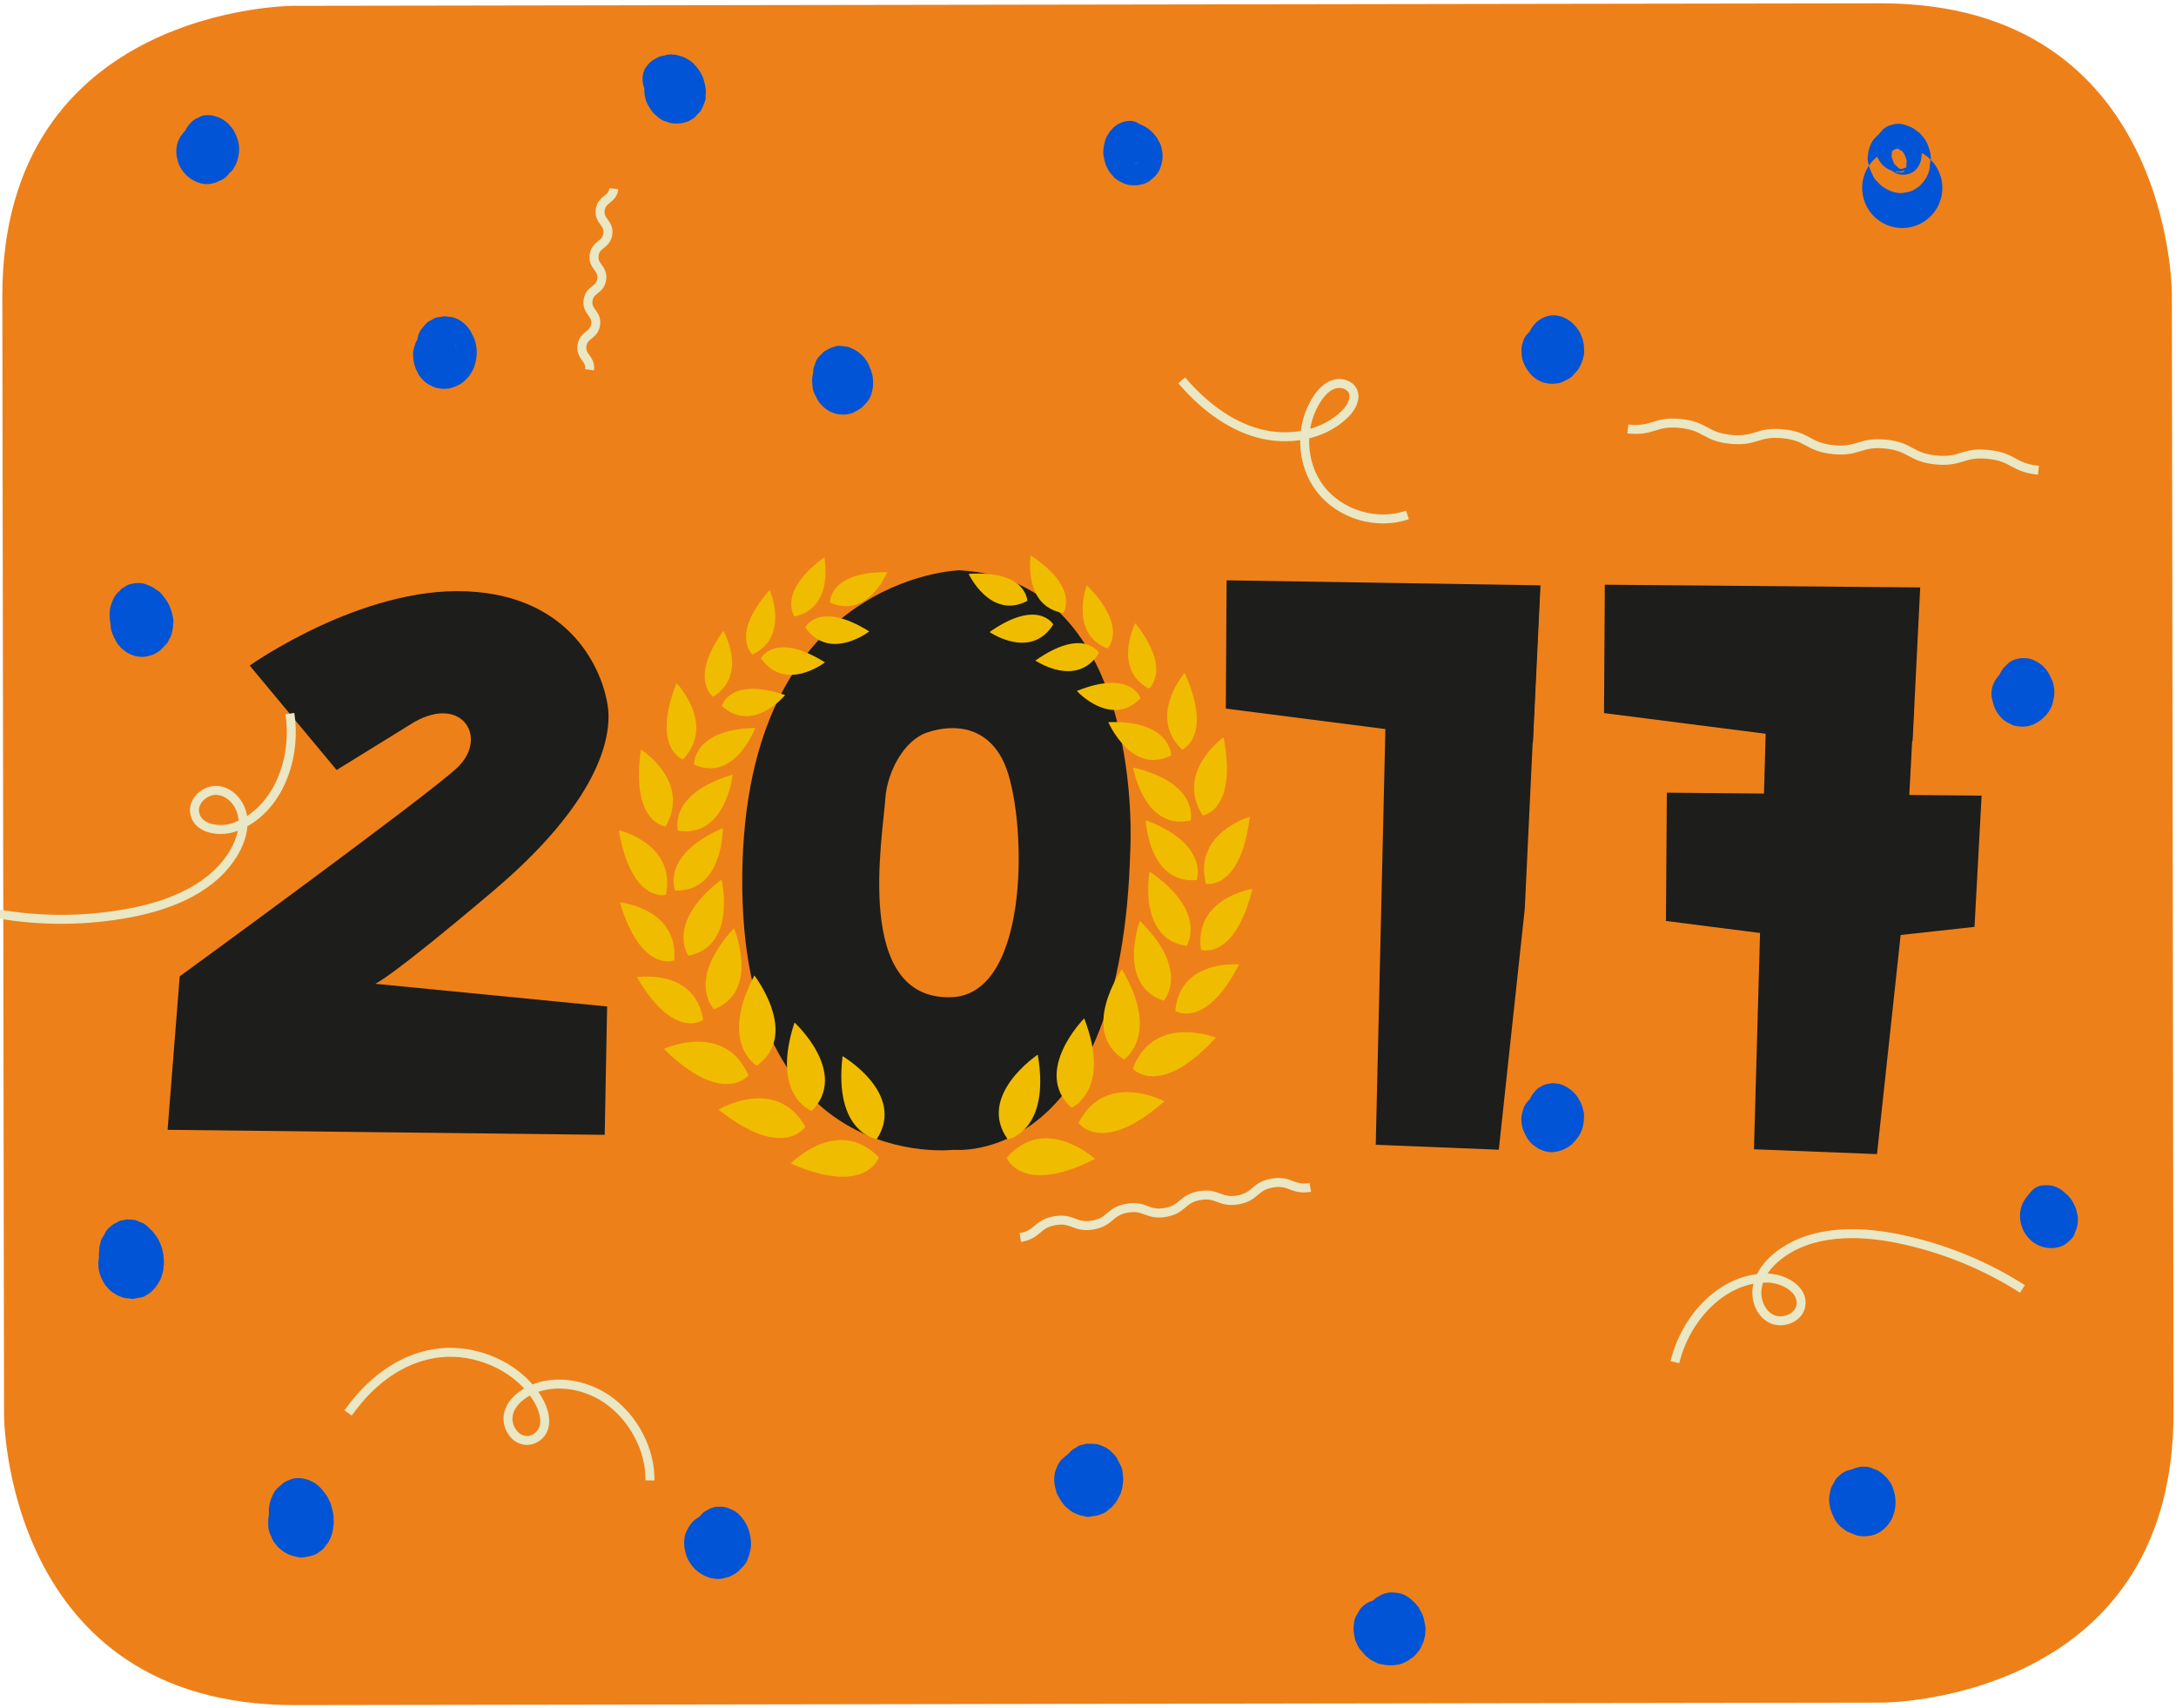 <?xml version="1.0" encoding="UTF-8"?> <!-- Generator: Adobe Illustrator 25.0.1, SVG Export Plug-In . SVG Version: 6.00 Build 0) --> <svg xmlns="http://www.w3.org/2000/svg" xmlns:xlink="http://www.w3.org/1999/xlink" version="1.1" id="Layer_1" x="0px" y="0px" viewBox="0 0 2427.9 1905.9" style="enable-background:new 0 0 2427.9 1905.9;" xml:space="preserve"> <style type="text/css"> .st0{fill:#EE8019;} .st1{fill:#1D1D1B;} .st2{fill:#F0BC00;} .st3{fill:#0154D5;} .st4{fill:none;stroke:#E9E7C4;stroke-width:10;stroke-miterlimit:10;} </style> <path class="st0" d="M326.9,6.5c0,0-324.8,0.5-324.3,324.4l1.9,1248c0,0,0.5,323.8,325.3,323.3l1771.1-2.8 c0,0,324.8-0.5,324.3-324.4l-1.9-1248c0,0-0.5-323.8-325.3-323.3L326.9,6.5z"></path> <path class="st1" d="M278.6,742.5c0,0,124.4-88.4,242.9-82.8S672.8,751,678.1,787.4s-11.5,108-127.4,206.2s-132,103.9-132,103.9 l258.7,25.3l-2.7,143.2l-487.7-5.6l13.5-171.2c0,0,277.5-202.1,309.9-233c34.7-33.1,5.4-81.4-48.5-50.5L375.6,859L278.6,742.5z"></path> <polygon class="st1" points="1976.5,819.4 1789.7,795.5 1790.6,652.3 2142.5,655.3 2134,826.6 "></polygon> <polygon class="st1" points="2123.3,1018.6 2094.3,1287.5 1957,1282.1 1971.3,774.2 2135.4,791.4 "></polygon> <polygon class="st1" points="2045.6,1051.3 1858.8,1027.4 1859.8,884.3 2211,887.6 2203.1,1034 "></polygon> <polygon class="st1" points="1701.3,1013.6 1672.3,1282.6 1535,1277.1 1549.3,660.5 1718.3,655.6 "></polygon> <polyline class="st1" points="1554.5,814.4 1548,813.6 1367.7,790.5 1368.6,647.4 1718.8,653 1710.4,828.3 "></polyline> <path class="st1" d="M1070.4,636.2c0,0-239.1,6.3-242.2,340.6s236.1,305.9,236.1,305.9s187.7,19.7,196.8-334.3 C1261.2,948.4,1279.3,647.2,1070.4,636.2z M1061,1112.5c-109,2.9-75.9-179-73.2-221.4c1.9-29.3,20.5-65.1,46.5-73.9 c31.8-10.7,68.1-6,86.2,34.2C1145.6,907.1,1151.8,1110.1,1061,1112.5z"></path> <path class="st2" d="M926.1,672.1c0,0-1.5-34.3,63.8-33.8C989.9,638.3,968.3,691.2,926.1,672.1z"></path> <path class="st2" d="M898.4,699.9c0,0,15.4-30.4,71.5,4.5C969.9,704.4,925.6,738.6,898.4,699.9z"></path> <path class="st2" d="M849,734.4c0,0,15.4-30.4,71.5,4.5C920.5,738.9,876.2,773.1,849,734.4z"></path> <path class="st2" d="M805.4,787.6c0,0,8.5-33.2,70.6-12.2C876,775.4,840.2,819,805.4,787.6z"></path> <path class="st2" d="M774.4,852.9c0,0-1.8-39.3,68.2-40.8C842.7,812.1,819.8,873.4,774.4,852.9z"></path> <path class="st2" d="M756.5,926.7c0,0-12.3-40.8,61-62.5C817.5,864.3,809.7,935.3,756.5,926.7z"></path> <path class="st2" d="M753.3,993.5c0,0-17-39,53.2-69.8C806.6,923.7,807.1,995.2,753.3,993.5z"></path> <path class="st2" d="M768.1,1066.2c0,0-26.4-36.6,37-85C805.2,981.2,822.7,1055.4,768.1,1066.2z"></path> <path class="st2" d="M796.8,1125.9c0,0-32.2-31.1,22.1-90.4C818.8,1035.4,848.7,1105.2,796.8,1125.9z"></path> <path class="st2" d="M844.4,1188.9c0,0-42.7-24.8-2.7-100.7C841.7,1088.2,892.9,1154.3,844.4,1188.9z"></path> <path class="st2" d="M905.7,1239.4c0,0-46.1-16.8-19.2-98.7C886.4,1140.7,947.8,1196.6,905.7,1239.4z"></path> <path class="st2" d="M978.3,1270.8c0,0-48.4-6.7-38.2-92.6C940.1,1178.2,1011.2,1219.9,978.3,1270.8z"></path> <path class="st2" d="M886.6,687.8c0,0-20.4-27,33.1-66.1C919.7,621.7,931.6,677.8,886.6,687.8z"></path> <path class="st2" d="M839.5,730.1c0,0-25.3-22.1,19.4-71.8C858.9,658.3,881.6,710.6,839.5,730.1z"></path> <path class="st2" d="M795.7,777.2c0,0-27.5-19,11.4-73.6C807.1,703.6,835.3,752.9,795.7,777.2z"></path> <path class="st2" d="M762,847.3c0,0-35.6-12.4-7.2-85.3C754.8,762,799.3,807.9,762,847.3z"></path> <path class="st2" d="M742.7,922c0,0-39.3-3.4-27.6-85.8C715.1,836.1,771.5,871.6,742.7,922z"></path> <path class="st2" d="M743,998.3c0,0-38.3,9.9-52.6-72.1C690.4,926.2,754.8,941,743,998.3z"></path> <path class="st2" d="M752.3,1071.4c0,0-36.8,14.7-60.7-64.8C691.6,1006.7,757.2,1013,752.3,1071.4z"></path> <path class="st2" d="M784.5,1137.9c0,0-32.4,23.4-73.8-47.8C710.7,1090.1,775.9,1079.9,784.5,1137.9z"></path> <path class="st2" d="M835.1,1199.6c0,0-28,35.7-94.4-29.5C740.7,1170.1,808.3,1138.9,835.1,1199.6z"></path> <path class="st2" d="M898.6,1256.9c0,0-24.2,38.6-96.9-19C801.7,1237.9,865.7,1199.4,898.6,1256.9z"></path> <path class="st2" d="M980.6,1291.2c0,0-14.2,43.6-98.3,6.8C882.3,1297.9,935,1244,980.6,1291.2z"></path> <path class="st2" d="M1146.2,670.4c0,0-0.2-34.4-65.4-30.2C1080.7,640.2,1105,691.8,1146.2,670.4z"></path> <path class="st2" d="M1175.2,696.6c0,0-16.9-29.5-71.1,8.5C1104.1,705.1,1150.1,736.8,1175.2,696.6z"></path> <path class="st2" d="M1226.3,728.4c0,0-16.9-29.5-71.1,8.5C1155.2,736.8,1201.2,768.5,1226.3,728.4z"></path> <path class="st2" d="M1272.6,779.1c0,0-10.2-32.7-71.1-8.3C1201.4,770.8,1239.4,812.4,1272.6,779.1z"></path> <path class="st2" d="M1306.8,842.6c0,0-0.2-39.3-70.2-37C1236.6,805.6,1262.5,865.5,1306.8,842.6z"></path> <path class="st2" d="M1328.5,915.3c0,0,10.2-41.5-64.1-59C1264.4,856.3,1275.9,926.8,1328.5,915.3z"></path> <path class="st2" d="M1335.1,981.8c0,0,15-39.8-56.7-66.8C1278.4,915,1281.5,986.4,1335.1,981.8z"></path> <path class="st2" d="M1324,1055.2c0,0,24.5-38-41.3-82.8C1282.7,972.4,1268.9,1047.5,1324,1055.2z"></path> <path class="st2" d="M1298.4,1116.4c0,0,30.6-32.9-26.6-89.1C1271.8,1027.3,1245.5,1098.7,1298.4,1116.4z"></path> <path class="st2" d="M1254.1,1182c0,0,41.3-27.1-2.4-100.7C1251.7,1081.3,1203.8,1150.1,1254.1,1182z"></path> <path class="st2" d="M1195.5,1235.8c0,0,45.2-19.3,14.2-99.7C1209.6,1136.1,1151.2,1195.4,1195.5,1235.8z"></path> <path class="st2" d="M1124.5,1271.1c0,0,48-9.3,33.4-94.6C1157.9,1176.6,1089.1,1222.2,1124.5,1271.1z"></path> <path class="st2" d="M1186.4,683.9c0,0,18.9-28.1-36.4-64.2C1150,619.7,1141,676.4,1186.4,683.9z"></path> <path class="st2" d="M1235.6,723.5c0,0,24.1-23.5-23-70.6C1212.6,652.9,1192.6,706.4,1235.6,723.5z"></path> <path class="st2" d="M1281.8,768.2c0,0,26.5-20.5-15.1-72.9C1266.6,695.3,1240.9,746.1,1281.8,768.2z"></path> <path class="st2" d="M1319,836.3c0,0,34.8-14.4,2.8-85.6C1321.8,750.7,1279.8,799,1319,836.3z"></path> <path class="st2" d="M1342,909.8c0,0,39.1-5.6,23.2-87.2C1365.2,822.5,1310.7,861.1,1342,909.8z"></path> <path class="st2" d="M1345.6,986c0,0,38.8,7.8,48.9-74.9C1394.5,911.2,1330.9,929.5,1345.6,986z"></path> <path class="st2" d="M1340,1059.6c0,0,37.5,12.7,57.4-68C1397.4,991.6,1332.1,1001.5,1340,1059.6z"></path> <path class="st2" d="M1311.3,1127.7c0,0,33.6,21.6,71.2-51.8C1382.6,1075.9,1316.9,1069.4,1311.3,1127.7z"></path> <path class="st2" d="M1263.9,1192.2c0,0,29.8,34.1,92.8-34.7C1356.6,1157.5,1287.6,1130,1263.9,1192.2z"></path> <path class="st2" d="M1203.4,1252.8c0,0,26.2,37.2,95.8-24.3C1299.2,1228.6,1233.3,1193.7,1203.4,1252.8z"></path> <path class="st2" d="M1123.2,1291.6c0,0,16.4,42.8,98.6,1.3C1221.8,1292.9,1166.3,1242,1123.2,1291.6z"></path> <path class="st3" d="M1748.4,378.4c2.7,5.3,2.9,5.8,0.7,1.3c-0.8-2.1-2-3.9-3.6-5.4c-2.2-2.6-4.7-4.9-7.6-6.7 c-2.8-1.6-5.7-2.8-8.9-3.4c-7.9-1.7-16,0.4-22.1,5.6c-1.7,1.5-3.2,3.1-4.5,4.9c-1.8,2.4-3,5.3-3.4,8.2c-1,4.4-0.9,4,0.2-1.3 c-0.9,1.7-1.3,4.9-1.6,6.8c0,7.2,0,8.6,0.1,4.1c0-3.4,0-3.1,0.1,0.9c-0.2,3.3,0.4,6.7,1.7,9.8l-1.2-4.9c1.6,6.4,1.1,5.8,3.5,10.4 c3,5.9,6.7,9.7,12.3,13.6l-9.1-8.6c5.3,8.1,14,13.4,23.6,14.3c2.4,0.2,4.9,0.2,7.3-0.1c2.6-0.2,5-0.8,7.4-1.8 c1.7-0.7,11.1-5.8,2.4-1c2.2-1.1,4.2-2.2,6.2-3.6c1.8-1,3.4-2.6,4.4-4.5c-3.3,3.8-3.5,4.1-0.6,1c4-4.2,2-2.1-0.2,0.1 c1.9-1.7,3.5-3.6,5.1-5.6c1-1.6,6.7-10.9,1.3-2.3c1.4-2.2,2.5-4.5,3.4-6.9c0.9-2.5,2.6-10.7,1.3-4.7c-0.9,4.2-0.6,2.9,0.9-3.9 c0.1-1.4,0.1-2.8,0-4.1c0-4.8,0-4.3-0.1,1.5l-0.1-6.5c-0.4-2.8-1-5.7-1.9-8.4c-1-2.9-2-4.3-3.7-7.8c2.5,5,4.7,6.7-1.1-1.9 c-4.8-7.2-12.4-13-20.8-15c-17.6-4.3-34,10-35.7,27.3l4.1-11.3c-2.4,4.5-4.2,7.9-4.6,13.1l4.1-11.3c-1.2,2-2.2,4-3.2,6.1 c-1.1,2.9-2,20.6-0.8,7.6c1-11.1-1,0.5-1.2,3.8c-0.7,12.3,6.2,27.5,19.5,30.1c11.1,2.3,21.9-4.7,24.3-15.8c0.2-1.1,0.4-2.1,0.4-3.2 c0-0.6,0.1-1.2,0.2-1.8c-1.3,5.3-1.4,5.7-0.4,1.2c0.8-3.7,1-7.6,0.7-11.4l-4,17.8c2.4-4.5,4.2-7.9,4.6-13.1l-4.1,11.3 c2-3.8,3.6-7.9,4.6-12.1c-0.3,2.8-1.2,5.6-2.7,8l0.4-0.8c2.2-3-4.2,3.9-1.5,1.6s-5.2,2.5-1.9,1.3c-8,2.9-11.8-0.6-7.2,0.8 c-2.8-0.7-5.4-2.2-7.4-4.2l0.7,0.5c3.2,3.1,1.4,0.4-5.2-8.2l3.1,6.1c-1.9-2.9-3.1-6.1-3.7-9.4c0-5.8,0.1-6.3,0.1-1.5 c-0.1,6.5,0.3,4.3,1.2-6.6c-1.5,6.8-1.8,8.1-1,3.9c0.6-3,4.2-9.3,0.7-2.4c-2,3.9-1.8,3.5,0.5-1.1c-1,1.2-0.7,1,0.9-0.7 c5.4-5.7-6.4,7.4-1.8,1.9c2.6-3,1.7-2.1-2.7,2.7c0.9-1.9,2.4-3.3,4.4-4.1c3.5-1.9,2.4-1.3-3.3,1.9c3.6-2.1,4.7-2.8,3.1-2 c-2.2,0.8,6.5-0.6,2.3-0.4c-2.7,0.3-5.3,0.7-7.9,1.4l11.4-0.5c-5.1-0.7,4.2,2.5,1.3,0.8c8.4,8.6,9.4,9.2,3,1.9 c-1.8-1.5-3.7-2.9-5.7-4.1l9.1,8.6c-2.4-3.8-1.3-0.7,3.3,9.4c-0.3-2.5-1-5-2-7.4l1.7,13c0-3.9,0.5-13.1-0.6-2.4 c-1.1,11.4,0.7,0.4,1-2l-4.1,11.2c-1.5,2.2-3.7,3.8-6.2,4.6c0.4-0.3,0.8-0.4,1.3-0.5c3.2-0.8,0.5-0.6-8.2,0.5 c3.8,1.1,1.4-0.3-7.1-4.2l-7.2-10.9c1,2.7,2.3,5.2,3.9,7.6c6.5,9.3,20.8,15.9,30.7,7.3S1755.4,388.9,1748.4,378.4L1748.4,378.4z"></path> <path class="st3" d="M2275.9,766.7c-4.4-9.8-10.8-17.3-21.4-20.1c-7.2-1.9-16.7-0.2-22.3,4.9c-7.1,6.6-11.6,16.7-9.9,26.6l1.6,6.6 c-1.5-5.9-1.6-6.5-0.4-1.6c0.4,1.7,0.9,3.3,1.4,4.9c1.9,5,4.8,9.5,8.6,13.2c2.3,2.3,4.9,4.2,7.9,5.6l5.5,2.2l-3.9-1.4 c2.5,1.6,5.4,2.5,8.4,2.5c4.2,0.4,3.8,0.4-1.1,0c6,1.1,12.3,0.5,18-1.7c0.7-0.3,1.3-0.7,2-1c5.7-3.2,6.8-3.8,3.3-1.9 c-2.6,1.5-2.4,1.3,0.8-0.5c3.1-1.8,4.8-3.6,7.3-6.1c-6.6,6.8-0.8,1.1-0.1,0.2c2.9-3.1,2.6-2.8-0.9,0.7l4-4.2c-4.1,3-3.4,4.8,1.3-1.8 c2.9-4.2,4.7-9.1,5.2-14.2L2287,791c3.8-7.1,5.8-14,5-22.2c-0.3-3.2-0.9-6.3-2-9.3c-3.9-7.6-4.1-8.1-0.8-1.6l-0.4-0.8 c-1.5-3.7-4.9-10-8.1-12.6c-1.7-1.8-0.9-0.8,2.3,3c-2.3-3.6-5.5-6.5-9.2-8.6c-1-0.6-2.1-1.2-3.1-1.7c-3.4-2-7.3-2.9-11.3-2.8 c5,0.4,5.4,0.3,1.1-0.1c-4.7-0.5-9.4,0.2-13.8,2c-2.7,1.1-5.1,2.7-7.1,4.7c-4.9,5.2-5.3,5.6-1.2,1.4c-1.7,1.2-3.2,2.8-4.2,4.6 c-1.6,2.2-2.9,4.7-3.9,7.3c-1.6,7.5-1.8,8.1-0.5,1.7c-1.6,7.5-1.8,8.1-0.6,1.7c-1.7,7.5-1.8,8.1-0.4,1.8c-1.7,7.4-1.9,8-0.3,1.8 c-0.9,2.8-1.5,5.8-1.6,8.8c-0.4,12.3,6,27.4,19.5,30.1c12,2.4,24.3-6.1,24.7-19c0.1-2,0.7-5.2-0.9,2.5l1.4-6 c-1.3,5.3-1.5,5.7-0.4,1.2c1-4.4,1-4-0.1,1.3l1.4-6c-1.1,5.3-1.1,5.8-0.1,1.3c1.5-6,0.7-4.1-2.4,5.8l-2.9,2.8 c4.4-4.7,5.3-5.6,2.6-2.8c-1.6,1.6-1.9,1.9-0.7,0.9l-3.6,1.9c3-1.2-5.4,0.2-2.3,0.3l-4-0.3c2.2,0.3,4.4,0.5,6.7,0.7l-11.3-2.8 c1.1,0.5,2.1,1.1,3.1,1.7l-9.2-8.6c1.5,1.9,3.1,3.8,4.8,5.7c1.9,1.6,1.1,0.6-2.5-3c-2.3-4.8-3-6.1-2-3.7c1,2.4,2.2,4.7,3.6,6.9 l-4.8-12.8c1,5.4,0.5-5.8,0-2.1c4.1-9.5,4.7-11.6,2-6.1c-1.6,2.6-2.6,5.6-2.8,8.7c0.4-4.5,2.6-8.7,6.1-11.5 c-4.5,4.7-5.3,5.6-2.5,2.8c2.8-2.8,2-1.8-2.5,2.8c3.2-2.9,3.9-3.7,2.1-2.3c-6.2,6.2-5.2,5.8,3-1.2l-5.1,2.9c5.3-2.9,4.8-2.6-1.5,0.9 c3.8-2.1,4.7-2.7,2.7-1.7l4-0.8c-2.2,0.3-4.4,0.8-6.6,1.3c2.6-0.9,5.3-1.1,7.9-0.5c-2.2-0.5-4.4-0.7-6.7-0.6l11.2,2.8 c-2.2-1.3-9.8-4.1-4.3-1.9c3.5,1.4,6.4,3.9,8.4,7.1c-0.1-0.1,2.9,6.8,1.8,3.7c1.5,6,1.6,6.5,0.4,1.6c-0.2-1.4-0.6-2.8-1.1-4.1 l1.7,13c0.1-0.9,0.3-1.8,0.4-2.7l-4.1,11.2c3.8-5.5-9.8,5-5,3.5c-2.5,0.9-5.2,1-7.7,0.2c3.7,1.3,1.3,0-7.1-4.1l-7.2-10.9 c0.3,0.5,0.5,1.1,0.8,1.7c4.9,10.3,16.2,21.5,28.8,16.1C2276.1,792.8,2281,778.1,2275.9,766.7L2275.9,766.7z"></path> <path class="st3" d="M1751.1,1241.2c-0.9-2.7-2.1-5.3-3.7-7.7c-1.6-2.7-3.9-5-6.6-6.7c-3.6-2.6-3.3-2.4,1,0.7 c-5.1-4.1-11.3-6.5-17.7-7c8.8,1,0.3-0.3-2.8-0.1c-6.3,1.2-7.5,1.5-3.7,0.8s2.6-0.4-3.7,0.8c-4.6,1.9-8.5,5.1-11.3,9.1 c-2.8,4-3.2,7.1-4.4,11.5c2.6-10.2-0.4,0.5-0.6,2.6c-0.6,6.4,0.6,12.9,3.4,18.7c2.3,4.5,2,4-0.8-1.4l3.1,6c0.4,0.8,0.9,1.5,1.4,2.3 c4.3,6.3,9.7,9.6,16.7,12.3l-10.4-5.8c6,5.5,15.2,9,23.4,7.8c4.9-0.5,9.6-2.2,13.8-4.8c-9.8,5.4,2.7-1.3,2.4-1.2 c1.4-1,4.4-3.3-2.2,0.8l5.1-2.9c4.9-5.2,5.3-5.6,1.2-1.3c2.2-2.6,4.4-4.4,6-7.5c4.3-8.3-2.5,3.7,0.1,0.4c1.5-2.1,2.7-4.4,3.7-6.8 c1-2.5,1.7-5,2.1-7.7c-1.8,10.5,0.2-0.7,0.5-2.6l0.1-0.9c-0.2-8.1-0.1-8.7,0.2-1.8c0.4-4.8-0.3-9.5-2-14l1.7,13.2 c0.1-6.4-0.6-12.2-3.5-18c-0.7-1.4-1.4-2.8-2.2-4.2c-1.1-1.8-0.5-0.4,2,4.2l-3.1-6.1c-5-7.1-12.2-12.3-20.5-14.8l-5.8-0.6l4,0.5 c-4.9-0.7-5.4-0.9-9.5-0.1c-9.8,2,8-1.5-1.8,0.4c-3,0.3-5.8,1.5-8,3.5l3.4-2.2c-1.8,1.4-4.1,2-5.9,3.4c-4,3-6.4,7.2-8.5,11.6 l6.7-9.5c-1.8,1.6-3.5,3.3-4.9,5.2c-0.3,0.4-5,9.2-2,3.8c2.7-4.9-1.8,3.4-2.2,4.3c-0.3,0.7-0.5,1.4-0.7,2.2c0,0-1.3,9.1-1.9,9.2 l1-4.2l-1.4,6c-0.2,2.8-0.2,5.5,0.1,8.3c0.5,11.9,12.8,25.4,25.2,24.2c14-1.4,19.4-13.5,18.8-26.1c-1.7,11.8-1.6,13.1,0.3,3.8 c0.1-0.6,0.2-1.2,0.3-1.8l0.2-0.9c-1.3,4.5-1.6,5.6-0.8,3.4c-5.8,12.6,1.9-6.2,1.1-2.5c-6.7,8.6-7.1,9.6-1.2,3c1.1-2,2.2-4,3.1-6.1 l-6.7,9.5c0.8-0.7,3.2-2.3-0.4-0.2c-4.9,3,3.4-1.8,4.2-2.3l-10.8,4c2.2-0.4,4.4-0.8,6.6-1.3l-8.9,0.4c8.7,1.2,7.7,0.7-3-1.6 c0.4,0.2,0.8,0.4,1.2,0.6c1.6,1.1,0.5,0.3-3.2-2.4c-6-10.1-7.4-12.1-4.1-5.9c0.6,1.3,1.3,2.6,2,3.8c1.3,2.2,0.7,1-1.9-3.7l-1.7-13.1 c-0.1,5.5,0.1,9.6,2,14.9l-1.7-13.1c-0.4,1.4-0.4,2.8-0.2,4.1c0.1,4.8,0,4.3-0.1-1.5c1.3-5.3,1.5-5.7,0.4-1.3c-1.1,4.4-1,4,0.2-1.3 c0.5-1.2,3.2-5.4,1-2.2c-1.4,2.1-2.7,4.4-3.7,6.8l6.7-9.5c-2.1,1.9-4.1,3.9-5.9,6.1l9.1-7.1c-2.4,1.3-4.8,3.3-7.3,4.4 c12.6-5.4-11.6,4.9,1.2-0.8c-2.1,0.7-1.1,0.6,3.1-0.5c-7,1.4-7.6,1.5-1.8,0.3c6.2-0.4,4,0.4,1.4-0.3l10.4,5.8 c-3.5-3.1-7.6-5.4-12-6.8l10.4,5.8c-2.8-2.3,3.7,5.3,1.9,2.2l2.3,4.5c-1-2.4-2.2-4.6-3.5-6.8l4.7,12.6c-0.2-2.3,0.1-5.2-0.7,3.2 c-1,11.4,0.7,0.4,1.1-2l-4.1,11.2c2.2-2.8-4.3,3.5-1.3,1.6l-10.7,4c2.2-0.4,4.4-0.8,6.6-1.3c-4.1,0.3-5.2,0.6-3.4,0.7 c5,0.5,0.9-1.1-12.2-5.1c1.8,1.6,3.7,2.9,5.7,4.1l-12.1-14.5c0.3,0.5,0.5,1.1,0.7,1.7c3.3,10.9,17.3,21,28.8,16.1 c12.7-5.5,14.6-19,11.2-31L1751.1,1241.2z"></path> <path class="st3" d="M250.5,161.4c-2.4-5-4.8-9.6-9-13.4c-1.8-1.7-3.8-3.1-6-4.4l-5.5-2.2l-3.8-0.4c5.6,0.6-2.3-0.6-4.7-0.5 c-2.5,0.1-5,0.6-7.4,1.4c-1.5,0.5-2.9,1.2-4.2,2.1c-2.7,1.2-4.9,3.1-6.4,5.6l2.6-2.9c-4.8,4.5-7.9,10.4-9,16.9 c1.8-10.4-0.1,0.7-0.3,2.6c-0.3,3.6,0,7.2,0.9,10.6c1.2,4.9,1.1,4.4-0.3-1.6l1.6,6.6c0.9,2.6,2.2,5,3.7,7.2c1.9,2.9,4.2,5.6,6.8,7.9 c3.7,3.2,8.1,5.6,12.8,7.1c0.6,0.2,1.5,0.4,2.1,0.6c7.5,1.7,7.2,1.1,2.2,0.1c4.1,1,8.4,0.8,12.4-0.6c4.1-1.2-9.4,1.8-0.2,0 c3.6-0.7,5.5-2.4,8.8-3.7c-4.3,2.6-4.6,2.9-0.9,0.7c1-0.5,2-1.1,2.9-1.7c0.6-0.4,1.2-0.8,1.8-1.3c1.6-1.2,8.4-9,2-1.8 c1.5-1.7,3-4.1,4.9-5.2c1.1-1.4,0.3-0.5-2.5,2.5l4-4.2c3.1-5.9,3.6-7,1.8-3.4c-1.9,3.6-1.3,2.5,1.8-3.4c1.8-1.9-1.4,2.6-1.5,2.9 c3.7-6.9,5-12.3,4.5-20.5l-1.3,12.5c2.1-6.6,2.3-13.6,0.5-20.3c-1.3-5.1-2.1-5.6-4.5-11.1c3.3,6.6,3,6.1-0.9-1.5 c-1.4-2-3-3.9-4.7-5.7c3.7,4.5,4,4.8,0.9,1.2c-1.8-2.6-4.3-4.7-7.1-6.1c-2-1.2-1.1-0.5,2.9,2.1c-3-2.8-6.6-4.8-10.5-5.9 c-3.5-1.3-7.2-1.9-10.9-1.7c-2.3,0-4.5,0.4-6.6,1.2c-5.6,3.3-6.8,3.9-3.4,1.8c2-1.2,2.3-1.4,0.9-0.7c-2.1,0.9-4,2.1-5.9,3.4 c-4.3,3.4-7.6,7.8-9.7,12.9c-0.2,0.6-0.4,1.2-0.6,1.7c2.8-5.4,2.5-4.9-0.8,1.6c-1.7,7.5-1.8,8.1-0.5,1.8l-1.4,6 c-0.4,2.1-1.4,6.7,0.7-1.5c-1.5,5.8-1.5,8.2-1.4,14.3c0.2,11.9,13,25.4,25.2,24.2c5.8-0.6,11.5-3.2,14.8-8.3 c3.6-5.6,4.1-11.2,4-17.8c-1.6,11.8-1.5,13.1,0.4,3.8c0.1-0.6,0.2-1.2,0.2-1.8c0.2-2.4-0.1-1.2-0.7,3.4c0.8-2.2,1.3-4.6,1.4-7 l-4.1,11.3c1.4-2.2,2.6-4.5,3.6-6.9c1.2-3.3-3.2,4.9-1.1,2.1l-2.7,2.9c1.9-1.2,0.9-0.8-2.8,1.4c2-1.3,4.6-2.3,6.8-3.6l-10.8,4 c3.9-0.1-1.1,0.8-2.3-0.4c0.4,0.4,2,0.6,2.5,0.8l-10.5-5.9c2.2,2,4.6,3.7,7.1,5.2l-9.2-8.6c1.5,1.8,3,4.2,4.8,5.6l-5.8-8.9 c3.4,6.9,4.1,8.2,2,3.8c-0.9-1.5-1.5-3.1-1.8-4.7c-0.7-2.6-0.9-3.3-0.6-2c0,0.7,0.1,1.5,0.2,2.2l1.3-12.5c-1.7,5-1.9,9-1.5,14.3 l1.3-12.5c-0.6,2.2,0,1.3,1.8-2.8c-1.1,1.8-2.1,3.7-2.9,5.7c-0.7,1.7-0.2,0.6,1.7-3.4c-1.2,1.9-2.2,4-3.1,6.1l6.7-9.5 c-1.6,1.6-3.1,3.2-4.6,4.9c-2.2,2.5,3.6-2.8,1.9-2c-0.5,0.2-6.9,7.5-3,3c2.6-3,0.8-1.1-0.1-0.4l3.5-2.2l-5.1,2.9l8.3-3.1l-5.7,1.2 c-5.2,1.4,15.2,0.6,5.1-0.4c-3.4-0.4-6.2,0.3-9.5,1l11.4-0.6c-0.6-0.1-1.2-0.3-1.7-0.5l3.8,1.7c-1.5-0.7-1.1-0.4,1,0.9 c4.4,3.2-1.2-1.8,2.6,2.5c2.9,3.3,1.2,1.4,0.6,0.2l4.7,12.6c-0.4-2.5-1-5-1.8-7.5c0.9,5.2,1.3,6.5,1.2,4l-1.3,12.4 c0.9-2.5,1.4-5.1,1.6-7.7l-4.1,11.2c1.4-2.2,2.6-4.4,3.6-6.8l-6.6,9.4c1.7-1.8,3.5-3.6,5.2-5.5L230,190c3.7-1.6-1,1.2-2.1,0.1 c0.4,0.3,2.3,0.2,2.7,0.2l-11.1-2.8c-4.2-2.6-7.4-6.6-9-11.3c3,5.9,6,11.1,12,14.4c4.7,2.6,11.6,3.9,16.7,1.6 C250.4,187.5,255.8,172.6,250.5,161.4L250.5,161.4z"></path> <path class="st3" d="M2139.1,156.6c-2.9-3.5-5.4-7-9.6-9.2c-1.9-1-11.7-3.9-2.5-0.9c-3.3-1.1-5.7-2.3-9.1-2.7 c-4.1-0.4-3.8-0.4,1,0.2c-2.8-0.9-5.7-0.9-8.5,0c-5.6,1.1-2.9,0.6,0.2,0c-2.2,0.4-5.1,0.7-7.3,1.8l-5,2.8c5.1-2.9,4.6-2.7-1.6,0.9 c-1.2,1-2.3,2-3.4,3.2c-3.9,4.1-2.1,2.1,0.2-0.1c-3,2.5-5.3,5.7-6.6,9.4l1.9-3.6c-3.6,6.1-5.2,13.2-4.5,20.2l-0.2-4.6 c-0.4,2.3-0.4,4.6,0.2,6.9c0.1,0.7,0.3,1.5,0.5,2.2c1.3,5.7,2.9,8.2,5.3,13.4c-2.8-5.4-3.1-5.9-0.8-1.4c1.3,3.1,3.2,5.8,5.7,8 c1.1,1.2,2.3,2.4,3.5,3.5c3.7,3.2,6.5,4.4,10.8,6.2c-7.3-3-3.8-1.4-2.2-0.7c4.7,2.1,9.2,3.5,14.4,3.3c2.4-0.1,10.9-2.2,5.1-0.7 c-5.6,1.4,2.3-0.3,4.6-1.1c0.9-0.3,1.7-0.6,2.6-0.9c5.7-3.1,6.8-3.8,3.3-2s-2.4,1.1,3.3-2c1.9-1.5,7.3-7.5,3.3-3.4s1.8-1.5,3.2-3.5 c5.3-7.4,7.8-16.3,7.1-25.3l-1.3,12.6c3.2-11.4,1.8-21.2-4-31.5l4.8,12.8c-1.1-5.1-2.5-10-5.4-14.4c-1.4-2-3-4-4.7-5.7l3.1,3.5 l-4.2-5l-5-3.7l3.6,2.6c-2-1.1-3.8-3-5.7-4.3s-11.8-5.4-5.9-2.8c5.6,2.5-3.6-1.4-4.1-1.5c-0.6-0.2-1.2-0.3-1.8-0.4 c-3.6-0.8-7.3-0.8-10.9,0c-9.8,2,8.1-1.4-1.7,0.6c-3,0.6-5.9,1.9-8.3,3.8c-2.4,1.8-4.1,4.3-6.1,6.5c-3.6,4-4.9,12.7-4,17.8 c0.8,5.6,3.2,10.8,6.8,15.2c6.6,7.8,20.4,13.2,29.1,4.9c1.6-1.5,3.2-3.1,4.6-4.8c-3.1,3-3.7,3.8-1.9,2.5l-10.9,4 c2.2-0.3,4.5-0.7,6.7-1.3l-4,0.6c-4.3-0.5-5.3-0.6-3.1-0.2c-4.8-2-5.1-2.2-1.1-0.5s3.7,1.5-1.1-0.4c1.4,0.9,1,0.6-1-0.9 c-1.9-1.6-2.3-1.8-1.2-0.7c1.8,1.5,3.8,2.9,5.8,4.2l-9.2-8.6c1.3,2.1,2.9,4,4.7,5.7c-3-4-3.9-4.9-2.6-2.8l-4.8-12.8 c1,5.1,2.8,10,5.4,14.5l-4.8-12.8c0.6,2.4-0.1,6.9,0.9-2.2c0.9-7,0.6-6.6-0.9,1.1c-0.1,2.5-0.1,5,0.1,7.4l1.3-12.6 c-0.4,0.9-1.3,2.5-1.3,3.4c2.2-3.9,2.6-4.8,1.4-2.9s-0.4,1.3,2.3-2.1c-6.2,6.1-5.2,5.8,3-1.1c-6.3,3.5-6.8,3.8-1.5,1 c-2.4,1.4-5.1,2.5-7.6,3.9l10.8-4c24.6-2.3,46.4,15.8,48.7,40.4s-15.8,46.4-40.4,48.7c-24.6,2.3-46.4-15.8-48.7-40.4 c-2.1-22.8,13.3-43.5,35.7-48c1.2-0.5,2.7-0.6,3.9-0.2c2.3,0.4,2.6,0.4,1.1,0.1c-2.3-0.5,5.7,2.4,3,1.3c-2.4-0.9-4.7-2-7.2-2.9 l10.4,5.8c-1.4-1.2-2.7-2.4-3.9-3.7l7.2,11c-1.1-3-2.6-5.8-4.4-8.4l4.7,12.6c-0.5-2.3-0.8-5.4-1.8-7.5l1.4,10.3l-0.1-6.4 c-0.4-4.5-1.1,10-0.8,8.9c0.7-3.2-2.4,4.5-1.1,2.6c0.7-0.9,0.3-0.5-1.1,1.1c-0.8,1.1-1.8,1.9-3.1,2.4l0.8-0.4 c3.1-1.7,3.4-1.9,0.8-0.4c-1.4,0.4-9.7,2.5-2.8,1.1c1.6-0.3,3-0.7,4.6-1l-11.3,0.5c3.5,0.5,11.6,2.1,2.3-0.4c-5.2-1.6-5.7-1.6-1.6,0 c5.5,2.4,3.8,1.2-5.3-3.5c7.2,8.5,21.4,8,28.6,0.3c7.5-8,8.5-23.4,1.3-32.1L2139.1,156.6z"></path> <path class="st3" d="M1259.2,134.9c-5.3,0.4-10.4,2.3-14.6,5.5c-0.9,0.8-1.8,1.6-2.7,2.4l-3.8,4.1c-3.2,6.3-3.5,6.8-0.9,1.6 c-0.4,0.5-0.7,1-1,1.5c-2.2,3.3-3.6,7.1-4,11l0.8-4.2c-1.7,7.3-1.8,7.9-0.3,1.8c-0.8,2.7-1.4,5.4-1.6,8.2c-0.5,6.6,0.5,8,1.8,14.3 c-2.2-10.7-0.6-1.1,0.8,2.6c1.8,4.7,4.5,9,8,12.5c1.1,1.3,0.8,0.9-0.9-1.1c-2.9-3.4-2-2.3,2.7,3.2c1.8,1.5,3.7,2.9,5.7,4.1 c6.8,2.6,7.3,2.9,1.6,0.8c4.7,2.5,9.9,3.7,15.2,3.6c1.1,0,2.1-0.1,3.1-0.2c7-1.3,7.6-1.5,1.8-0.5c2.1-0.1,4.2-0.5,6.1-1.3 c5.3-1.9,8.7-5.2,12.5-9.1c-6.6,6.8,0.7-0.2,2.3-2.8c1.4-2.2,2.6-4.5,3.3-7c2.6-7.3,2.8-15.2,0.3-22.6c-0.9-2.4-0.6-1.1,0.9,4 c-0.3-3.4-1.4-6.7-3.2-9.6c-0.9-1.8-1.9-3.6-3.1-5.2c-6.5-8.9-16.7-15.6-27.9-15.7c-3.7-0.1-7.5,0.5-11,1.8 c-2.3,1.1-4.5,2.3-6.7,3.7c-4.8,5.2-5.2,5.6-1.3,1.2c-1.7,1.4-3.2,3.1-4.4,4.9c-7.3,10.3-4.7,26.9,4.8,35.1 c9.8,8.4,22.3,8.5,30.7-1.8c-1.7,2.1-3.5,3.9-6.2,4.8l-4,0.7l5.7-1.1c0,0-6,1-3.1,0.7c3.2-0.3-5-0.9-2.7-0.2s-5.2-2.4-3-1.2 c1,0.5,2.8,1.8-0.6-0.7c-4.4-3.3,1.1,1.9-2.7-2.5c-3.1-3.6-1.1-1.3-0.5-0.3l-4.7-12.7c0.6,3.1,1.3,6.2,2.4,9.2l-1.7-13 c-0.2,2.8-1.2,2.7,0.8-2.5c-1,2.7,1.6-2.7,1.7-2.8c3.3-3.6,3.6-3.8,0.7-0.8s-2.7,2.7,0.6-0.9l-0.7,0.5c1.5-1.3,3.4-2.1,5.5-2.2 c2.9-0.5,2.6-0.4-0.9,0.2c-4.2,0.8-3.8,0.8,1.1-0.1c-0.8-0.1-1.5,0-2.2,0.1c-2.3,0.4,5.7,1.2,2.6,0.2l3.8,1.4 c-6.7-2.6-7.3-2.9-1.6-0.8l9.1,8.5c-1.4-2-3-3.9-4.7-5.7c-3.7-4,6.6,12,4.9,7.6c-1.6-4.1,1,7.1,0.6,1.7l-1.3,12.3 c0.7-3,2.5-13,0.7-3.6l1.3-5.9c-3.5,8.7-4.3,11.2-2.6,7.7c2.9-5.7,3.5-6.9,1.8-3.4c-0.7,1.8-1.9,3.4-3.4,4.6c4.7-5,5.1-5.5,1.3-1.3 c-2,1.7-4.5,2.6-7.1,2.5c5.9-1,10.6-2.8,14.2-7.9c3.3-5,4.7-11.1,3.9-17.1C1281.5,146.8,1272.2,133.8,1259.2,134.9L1259.2,134.9z"></path> <path class="st3" d="M746.1,65.9c-11.5,2.2-20.6,8.6-24.6,20c-0.4,1.1-0.7,2.3-1,3.4c-1.4,3.9-1.8,8.1-1.3,12.2c0-4.8,0-6-0.2-3.6 c-0.4,5,0.3,9.9,1.9,14.6c1.2,3.5,6.8,13.5,1.5,3.3c2.5,4.8,4.6,8.4,8.5,12.1c2.4,2.2,10.8,8.6,2.8,2.3c2.9,2.8,6.5,4.8,10.4,5.8 c-5.5-2.3-5-2.1,1.7,0.6c-5.5-2.4-5-2.2,1.7,0.6c2.2,0.3,4.4,0.5,6.6,0.7c1.2,0,2.4,0,3.6-0.1c2.7-0.2,12.7-2,3.5-0.9 c2.2-0.2,4.4-0.7,6.5-1.4c6.2-3.5,6.7-3.8,1.5-1c3.6-1.4,6.8-3.8,9-7c-2.9,2.8-3.7,3.7-2.2,2.7c0.3-1.6,4-3.9,5.4-5.9 c1.5-2.4,2.8-5,3.8-7.8c0.9-2.4,3-6.7,2-8.6c0.2-2.3-0.2-1.2-1.1,3.3c1.4-4,1.9-8.3,1.3-12.4c-0.4-2.6-1-5.1-1.8-7.6 c1.3,5.1,1.7,6.4,1.1,3.9c-2-8.2-2.2-8.8-0.6-1.7c-0.6-4.5-2.2-8.9-4.7-12.7c-1.3-2.2-0.8-1,1.7,3.7c-0.9-2.4-2.1-4.7-3.6-6.8 c-1.5-2-3-3.9-4.7-5.7c4.3,5.3,3.9,4.8-1.2-1.3c-4.4-4-9.6-6.8-15.3-8.4c-2.8-0.8-5.4-1.5-8.4-1.3c-2.2,0.1-1.2,0.2,3,0.5 c-2.1-0.7-4.4-0.9-6.7-0.5c-2.8,0.1-5.8,1.6-8.4,1.7c5.8-1.1,5.3-1-1.8,0.4c-2,1-4,2.1-5.9,3.3c8.5-4.8-0.7,0-3.1,1.8 c-2.2,1.8-4.1,3.9-5.8,6.2c-3.6,4.2-4.9,12.5-4,17.7c0.8,5.6,3.2,10.8,6.8,15.1c6.3,7.5,20.7,13.6,29,4.9c1.5-1.6,3.1-3.2,4.6-4.9 c-3.1,2.9-3.7,3.8-1.8,2.6l-3.5,2c7.8-4,6.7-4-3.2,0.1c2.1-0.2,4.1-0.7,6.2-1.3c1.7-0.5,0.5-0.3-3.5,0.5c2.2-0.2,1.2-0.4-3-0.7 c2,0.5,4.2,0.7,6.3,0.6c1.4,1-6.2-1.9-1.7,0c-1.4-0.6-5.3-2.9-2.2-0.8c-8.4-8.5-9.4-9.1-2.9-1.8l-2.9-3.6c-3.2-6.5-2.9-6,0.9,1.6 c0.3,0.5,0.7,1,1,1.5l-4.7-12.7c0.5,2.2,3.5,14.3,0.8,2.6c0.9,3.8,2.3,13.6,0.5,2.7L745,88c-0.6,2.4-2.5,5.5-1.6,7.8 c-0.1,2.3,0.2,1.2,1-3.3c-0.1,0.4-0.2,0.9-0.5,1.3c-1.4,3.9,1.9-2.8,2.7-3.8c1.6-1.6,1.8-1.9,0.6-0.9c-1.6,1.6-3.1,3.2-4.5,4.9l9-7 c-2,0.9-4,2-5.9,3.2c3.9-1.7,4.8-2.3,2.6-1.8c-3.2,1.2,5.8-0.1,2.2-0.3c-0.9-0.1-1.8-0.1-2.7,0c2.7-0.3,5.4,0.3,7.7,1.8 c-1.9-1.3-4.1-2.1-6.4-2.3l10.4,5.8c-1.5-1.3-10.4-8.1-2.2-1.6l-0.6-0.6c-6.1-4.4-6.5-4.8-1.4-1.2l7.2,10.9 c-1.2-2.7-5.4-10.7-2.3-4.6c3.2,6.2-1.9-3.8-2.3-4.6l4.6,12.5c-0.4-3.6-0.1,6-0.2,3.2c-0.1-2.1,0.8-13,0.1-2.2 c0.2-3-0.6,3.4-0.6,3.3c0-2.3,1.4-5.3,1.9-7.6l-4,11c1.4-2.3,3.8-3.1-1,0.7c-5.1,2.7-4.5,2.4,1.5-1c-3.7,1.7-4.6,2.3-2.5,1.7 c4.9-1.2,9.9-7.4,11.3-11.9c1.6-4.9,1.7-10.2,0.4-15.3C767.3,76.7,757.5,63.7,746.1,65.9L746.1,65.9z"></path> <path class="st3" d="M939.6,392.9c-4.7-0.7-9.3-0.8-13.9,0.9c-5.6,3.1-6.7,3.8-3.3,1.8c3.4-1.9,2.3-1.3-3.3,1.8 c-1.7,1.4-3.2,2.9-4.7,4.6c-1.6,1.8-3,3.9-4.1,6.1c-0.8,1.4-1.4,2.8-2,4.2c-0.9,2.4-2.5,10.6-1.1,4.7s-0.7,2.1-1,4.7 c-0.3,3.5,0,7.1,0.9,10.5c1.5,6.7,1.3,4.3-0.6-7l0.1,6.4c0.3,3.4,1.4,6.6,3.2,9.5c1.9,3.7,2,4,0.4,0.8c-3.1-6,1.7,3.7,2.3,4.6 s1,1.5,1.5,2.2c3,4.1,6.9,7.6,11.4,10c5.6,3,12,4.3,18.3,3.7c3.1-0.3,6.2-1.1,9.2-2.2c-4.5,1.8,10.9-6,4-2.5c-5.1,2.6,2-0.9,4-2.5 s3.3-3.6,5.4-5.3l-2.8,2.8l4-4.2c2.1-2.6,3.6-5.6,4.7-8.8c0.5-1.7,3.3-12.5,0.6-2.2c0.9-3.3,1.4-6.7,1.4-10.2c0-4.8-0.1-4.3-0.1,1.5 l-0.1-6.5c-0.3-2.9-1-5.7-2-8.4l1.7,13.1c0.2-7.8-1.1-14.3-5.3-21l4.8,12.8c-0.9-4.8-2.6-9.4-4.9-13.6l2.4,4.4l-3.1-6.1 c-1.6-2.2-3.4-4.4-5.3-6.4c3.5,4.3,5.3,4.6-1.5-1.7c-2.4-2.2-5.1-4.1-8-5.6c-2.2-1.1-4.4-2.1-6.7-2.9c-6.4-0.6-7.7-0.8-3.8-0.5 s2.7,0.2-3.8-0.5c-4.2,0.3,9.3,1.2,0.2,0.2c-2.9-0.6-5.9-0.3-8.6,0.9l4-0.8c-3.5,0.8-6,1.1-9.1,2.9c-3.7,2.1-3.4,1.9,0.9-0.6 l-5.1,2.9c-0.8,0.4-1.5,0.9-2.2,1.5c-0.7,0.6-6.8,7.5-3.2,3.4c2-2.2,1.8-2-0.7,0.6c-2.2,2-3.8,4.5-4.7,7.4l-0.4,0.8 c-1.6,7.5-1.8,8-0.6,1.7c-2.6,5-1.7,14.1,0.3,19.1c2,5.1,5.3,9.5,9.7,12.8c8.8,6.5,21.8,6.2,28.4-3.6c1.6-2.4,2.6-5.1,3.9-7.7 l-6.7,9.5c1.8-1.5,3.5-3.3,5-5.1c0.7-0.9,0.4-0.5-1,1.2c-1.2,1.7-2.9,2.9-4.9,3.5c1.5,0.1,4.8-2.4,5.9-3.2c-9.3,3-11.1,3.9-5.4,2.6 l3.8-0.8l-11.5,0.5c2.5,0.4,5.1,0.5,7.6,0.8l-4-0.4c2.2,0.3,4.4,0.6,6.7,0.6l-11.3-2.8c0.6,0.4,1.3,0.8,2,1.1c1,0.6,0.6,0.2-1.3-1.1 c-1.9-1.3-3.5-3-4.7-5l4.2,5l-3-3.6c-2.8-5.5-3.1-6-0.7-1.4c0.6,1.3,1.3,2.6,2,3.9l-4.8-12.7c1.1,5.6,2.3,9.6,5.4,14.4l-4.8-19.2 c-0.2,3.6,0.1,7.2,0.9,10.7c1.1,5.1,1.2,4.4,0.1-1.9c-0.8-7.4-1-7-0.6,1.2l1.2-9.8l-1.4,6c2.7-10.1-0.2,0.6-0.7,2.7l4.1-11.3 c-0.5,0.7-1.1,1.5-1.5,2.3c-1.7,3.1,4.2-3.5,1.4-1.6c7.4-5,0.9,0-2.3,1.5c3.9-1.8,4.7-2.4,2.7-1.6c-1.5,0.4-1.2,0.3,1.1-0.2 c4-0.9,0.8-0.5-0.3-0.4c-1.8,0-0.6,0.1,3.5,0.3c3.8,1.8,4.9,2.3,3.3,1.4c-3.2-1.9-1,0.3,6.5,6.6c-0.9-1.5-0.7-1,0.6,1.5 c2.8,5.7-1.4-3-2.8-5.4l4.8,18.9c0.1-5,0.2-10-1.8-14.7c-0.8,17.2-0.3,20.4,1.7,9.4c-1.3,4.4-1.5,5.5-0.7,3.4 c-2.6,6.4-1.4,3.6-0.3,1.5c-8.5,6.3-9.1,7.1-1.7,2.6c-3.8,1.8-4.7,2.4-2.5,1.8l-11.2,0.5l0.9,0.1c5.9,0.8,11.3,0.5,16.2-3.4 c4.5-3.8,7.4-9.3,7.9-15.2C959.5,410.8,952.6,394.9,939.6,392.9L939.6,392.9z"></path> <path class="st3" d="M478.1,368.1c-8.5,1.9-14.3,12-16.1,19.8c-0.8,3.7-0.9,4-0.2,0.9c0.9-4.1,0.6-2.8-0.9,3.8 c-0.1,2.6,0,5.2,0.3,7.7c0.4,5.6,2.3,10.9,5.3,15.6l-4.7-12.6c0.4,2.5,1,5,1.8,7.5c3.4,6.8,4.1,8,1.9,3.8c-2.1-4.2-1.5-3,1.9,3.8 c1.3,2.1,2.9,4,4.8,5.5l-3-3.5c2.3,3.5,5.4,6.5,9.1,8.5c2.2,1.3,4.6,2.3,7,3.1c-9.5-2.9,0.8,0.5,2.5,1c7,0.8,7.6,0.8,1.8,0.1 l0.9,0.1c3.8,1,7.8,0.8,11.4-0.5c-4.1,0.7-5.2,1-3.4,0.9c2.1,0,4.2-0.4,6.1-1.2c-4.9,1-5.2,1-1.1,0.2c4.2-0.9,5.4-1.7,9.6-4.1 l-3.5,2c2.1-0.9,4-2,5.9-3.2c2.7-2.1,5.2-4.5,7.4-7.1c1.7-2.1,3.2-4.5,4.4-7c0.6-1.1,1.2-2.3,1.7-3.5c2.3-9,1.7-8.1-1.8,2.8 c2.2-3.7,3.6-7.9,4.1-12.2c1.3-7.5,0.6-15.2-2-22.3c-0.8-2.2-6.9-13.5-1.3-2.8c-1.2-2.6-2.6-5.1-4.1-7.6c-3.1-4.5-7.2-8.2-11.9-10.9 c-2-1.2-4.1-2.1-6.4-2.4l3.9,1.6c-1.9-1.3-4.1-2.1-6.4-2.3c-6.5-0.7-7.7-0.8-3.8-0.4c3.9,0.4,2.7,0.3-3.8-0.4 c-7.1,1.4-7.7,1.5-1.7,0.2c-2.9,1-11.9,2-2.6,0.5c-3,0-5.9,0.9-8.3,2.6c-3.7,2.1-3.4,1.9,1-0.6c-5.7,3.2-6.8,3.8-3.4,1.9 c3.5-2,2.4-1.4-3.3,1.9c-1.7,1.5-3.2,3.1-4.6,4.8l2.8-2.9c-4,4.2-5.2,5.6-7.7,11l6.7-9.5c-3.2,3.1-5.8,5.8-7.4,10.2 c-1.5,6.8-1.8,8.1-0.9,3.9c0.9-4.2,0.6-2.9-0.9,3.9l1.1-4.3c-1.4,4-1.9,8.3-1.4,12.6c0.4,2.9,1.1,5.7,2,8.4 c3.2,11.2,17.8,21.5,29.4,16.4c13-5.6,15-19.4,11.5-31.6l1.3,4.9l-1.3,12.6c0.6-2.6,2.4-10.9,1.1-4.8s0.9-3.9,1-4.8l-8.1,15.6 c2.4-2.2,4.4-4.7,6-7.5c2.2-3.9,1.8-3.6-1.2,1.1c-3.8,5.2-3.3,5.1,1.4-0.5l-7,5.5l5.1-2.9c-8.8,4.5,0.6-0.2,2.3-1.3l-10.9,4 c2.1-0.4,11.8-3.3,2.6-0.5c2.3-0.7,5-0.8,7.5-1.4l-11.5,0.5c2,0.3,12.1,2.2,2.6,0.3c1.8,0.4,5.7,3-2.4-1.8c-4.1-2.8-5.2-3.4-3.4-1.7 l-3-3.6c-2.7-5.6-3-6.1-0.6-1.5c0.6,1.3,1.2,2.6,2,3.8c-1.5-2.6-3.4-7.5-3.5-9c0.4,4.1,0.3-3.3,0.2-3.4c0.1,0-0.4,2.5-0.4,2.6 c-0.2,2.7-0.2,5.5,0,8.3l4-17.8c-1.4,2.2-2.6,4.5-3.5,6.9c-2,7.5-1.9,8,0.2,1.6c2.1-4.5,2.4-5.7,1.1-3.7c-0.5,0.6-0.8,1.2-1.2,1.9 c-0.7,1.4,4.8-3.8,1.4-1.8c-3.1,1.9,2-0.7,2.5-1c-1.2,0.4-2.4,1-3.4,1.7c-3.7,2.1-3.4,1.9,1-0.5l3.9-0.7c-7,1.4-7.6,1.5-1.8,0.4 c-2.5,0.5-5,0.9-7.5,1.4l11.4-0.5c-3.2-0.5-13.2-2.3-3.2,0.2c6.1,1.7,5.7,1.4-1.2-1.1c4,1.7,5,2.1,3,1.1l9.1,8.5 c-1.7-2.5-3.7-4.8-6-6.9l7.2,11c-1.1-2.6-2.4-5.2-3.9-7.6l4.7,12.6c-1-5.4-2.3-9.6-5.4-14.3l4.7,12.6c0-1.2-0.2-2.4-0.4-3.5 l-1.3,12.4c0.6-1.2,0.9-2.5,1-3.8c1.5-6,0.6-4.1-2.7,5.7c3-4.5-1.9,3.1-5.9,4c5.2-1.2,9.9-7.5,11.6-12.2c2.1-6.1,2-12.8-0.3-18.9 c-2.4-5.8-6.3-11.6-12.1-14.5S484.3,366.7,478.1,368.1L478.1,368.1z"></path> <path class="st3" d="M129.6,673.2c-1.9,2.4-6.7,11.4-2,3c-2.2,3.7-3.7,7.7-4.2,12c-0.4,3.7-0.3,7.5,0.1,11.2c0.5,5.5,2.6,9,4.8,13.9 c-0.4-0.8-3.4-6.8-1.4-2.9c2.3,4.5,4,8.2,7.5,11.8c-4.2-5.3-3.8-4.9,1.3,1.3c1.9,1.4,3.7,2.8,5.7,4.1l-9-8.5 c4.3,5.5,9,9.8,15.9,11.8l-3.8-1.4c1.9,0.8,3.9,1.6,5.9,2.3c2.3,0.5,4.6,0.8,7,0.9l-3.9-0.4l5.7,0.6c0.8-0.1,1.5-0.2,2.2-0.3 c6.3-1,8.2-1.6,13.7-5l-10.8,4c2.2-0.2,4.5-0.6,6.6-1.3c6.2-3.5,6.8-3.8,1.6-0.9c3.5-2,4.7-2.5,7.1-4.7c2.1-1.9,3.8-4.2,5.9-6.1 c-4.1,4.3-3.7,3.8,1.2-1.3c3.4-6.5,3.6-7,0.7-1.7c3.3-6.5,3.6-7,0.9-1.6c2.3-3.4,3.7-7.2,4.1-11.3c-1.4,6.3-1.2,5.7,0.4-1.8 c-1.5,6.3-1.4,5.7,0.4-1.8c-0.1-8-0.1-8.6-0.1-1.8c0.5-2.4,0.5-4.9,0.1-7.4c-2.1-8.3-2.2-8.9-0.4-1.8c-0.3-2.6-1-5.1-2-7.5l1.7,13.2 c0.1-6.7-0.6-12.1-3.6-18c-5-9.8,2.5,5,0.4,0.6c-1.9-4.1-4-8-7.3-11.1c2.3,2.2,5.1,5.5,0.6,0.2c-7.2-8.5,6.1,7.1-1.1-1.4 c-1-1.3-2.2-2.6-3.4-3.7l-5-3.7l3.5,2.7c-2.9-2-5.2-4-8.5-5.4c-9.4-3.8,7.8,3.1-1.7-0.7c-4.1-1.6-3.7-1.5,1.1,0.5l-5.5-2.3 c-0.6-0.2-1.1-0.3-1.7-0.4c-3.1-0.7-6.2-0.9-9.4-0.5c-2.2,0.3-4.5,0.7-6.6,1.3c-2.4,0.7-9.3,4.9-4.1,2.3s-2,1-1.6,0.8 c-1.8,0.7-3.4,1.9-4.6,3.6c-2.9,3.1-2.7,2.8,0.8-0.8c-1.4,1.7-3,3.4-4.6,4.8c3.9-3.7,2.6-4.4-1.5,1.7c-1.7,2.5-3,5.3-4.1,8.2 c-0.8,2.2-1,4.6-1.8,6.9c1.6-5.1,0.6-6.4-0.3,2.2c-1.6,15.3,5,30.4,18.7,38.1c10.6,6,24.8,1.3,28.6-10.7c4.3-13.4-1.5-26-12.5-33.7 c7,7.3,9.2,9.4,6.6,6.1c-1.3-2.1-3-4-4.9-5.6l7.3,11.1c-0.3-0.5-0.5-1.1-0.7-1.7c-1.1-3.1,1.2,4.2,1.1,4c0,0.2-0.5,6.7,0.1,3.8 l-1.1,4.3c1.5-6.8,1.8-8.1,0.9-3.9c-0.9,4.2-0.4,1.9,0,0.9c0.6-1.8-0.2-0.8-2.4,3.2c-3.3,4.3-3.5,4.8-0.6,1.5 c2.5-2.6,2.7-2.8,0.6-0.7c-1.5,1.6-1.9,1.9-1.1,1.2c1.8-1.6,3.4-3.4,4.9-5.3l-9.1,7.1c2.4-0.9,4.7-2.1,6.8-3.6 c-8.9,2.2-11.4,3.1-7.5,2.9c1.6-0.1,1.2-0.3-1.1-0.4c-2.3-0.3-2.7-0.4-1.1-0.1c-4.8-2-5.1-2.1-1.1-0.5c4.1,1.6,3.7,1.5-1.1-0.5 c2.1,0.9,4.2,1.7,6.4,2.5l-10.5-5.9c1.3,1.1,2.5,2,3.9,3c3.1,2.3,3.3,2.5,0.8,0.5c-1.9-1.3-3.6-2.9-4.9-4.9l4.2,5l-3.1-3.6 c1.9,1.7,3.6,4.5,5.2,6.4l-7.3-11.1c0.2,0.6,0.4,1.1,0.6,1.7c3.9,7.6,4.1,8.2,0.9,1.6l-1.7-13.2c0,4.8,0.6,9.5,1.8,14.2l-1.2-5 c0.5,2.5,1.1,5,1.9,7.5l-1.7-13.2c-0.5,3.1-0.4,6.2,0.1,9.2l1.3-12.5c-0.7,2.6-2.4,10.8-1.2,4.8s-0.9,3.9-0.9,4.8l4.1-11.3 c-1.8,2.7-3.2,5.5-4.3,8.6l6.7-9.5c-1.9,1.5-3.2,4-4.9,5.2s4.3-4.4,1.9-1.9l-3.9,4.3l2.7-2.9c4.3-2.5,4.6-2.7,0.9-0.6 c-1.2,0.4-2.4,1.1-3.2,2.1l10.8-4c-4.4,0.6-7.9,1.4-11.7,4.1c3.2-2.3,2.5-2.5,6.5-2.7l3.9,0.5c-7-0.8-7.6-0.8-1.8-0.1l3.8,1.5 c-6.7-2.7-7.3-2.9-1.6-0.7l9.1,8.5c-2.9-3.8-6.4-7.1-10.4-9.7l9.1,8.5c-2.9-3.8-6.4-7.1-10.3-9.7l12.1,14.5 c-1.1-2.6-2.5-5.1-3.8-7.6l2.3,4.5c-0.8-2.4-2-4.7-3.6-6.8l4.7,12.5c-0.2-1.2-0.3-5.4-0.3-0.3s0.1,0.8,0.3-0.3l-4,11.1 c1.1-1.9,2.2-3.9,3.1-6c-2.1,3.8-2.5,4.8-1.2,2.9c7.5-10.1,4.5-26.8-4.8-34.8C150.6,663.3,137.7,662.8,129.6,673.2L129.6,673.2z"></path> <path class="st3" d="M151.5,1389.2c-3.9-3-7.7-5.7-12.7-6.8c-7.2-1.7-14.9,0.5-20,5.9c-2.4,2.6-2.6,2.8-0.6,0.6 c2.6-2.8,1.8-1.9-2.6,2.7l2.8-2.8c-2.3,1.7-4.2,4.1-5.2,6.8c-2.9,5.3-4,11.4-3.3,17.5l1.3-12.3c-3.4,13.5-0.4,24.4,8.6,34.8 l-7.2-10.9c3.4,7.5,7,13.2,14.2,17.3l-9.1-8.5c4.1,6.2,10.2,10.8,17.3,12.8l-10.4-5.8c2,1.7,4.2,3.2,6.5,4.6l5.5,2.2 c7.1,1,7.6,0.9,1.4-0.4c-6.2-1.7-5.8-1.3,1.2,1.2l5.7,0.6c-4.9-0.6-5.3-0.6-1.1-0.2c4.2,0.5,3.8,0.5-1.1,0l5.7,0.6 c6.4-1.3,7.6-1.5,3.7-0.8c-5.4,1,3.7-0.6,4.6-0.8c-11.4,2.4,3.6-0.9,2.6-0.5c2.1-0.8,4.1-2,5.8-3.5l-10.8,4 c9.5-1.2,15.7-6.2,20.9-13.8c0.5-0.7,1-1.5,1.5-2.2c1.2-1.8,2.2-3.7,3-5.7c1.6-6.7,1.9-8,0.9-3.9c-1.1,4.5-0.1,1,0.3,0 c1.6-4.4,2.1-9.2,1.4-13.9l-1.3,12.5c1.4-4.6,1.9-9.5,1.5-14.3l-1.3,12.5c1.2-3.3,1.7-6.7,1.7-10.2c0.1-1.2,0-2.5-0.1-3.7 c-0.2-2-0.2-0.6,0,4.2c-0.2-5.6-0.1-10.4-2.3-15.8l1.7,13.1c0.7-7.8-1.8-18.6-6.9-25.1l4.7,12.7c-0.7-7.1-4.2-14.7-9.8-19.3 l8.9,17.7c-1.6-7.7-4.3-14.1-10-19.7c-4.1-4.1,6.6,8.1-0.1,0.1c-2.4-2.9-5.3-5.4-8.6-7.2l9.2,8.6c-2.5-3.9-5.8-7.1-9.7-9.4l-5.5-2.2 l3.8,1.6l-5.5-2.2l3.9,1.4l-5.5-2.2l-5.8-0.6l4,0.4l-5.8-0.6l4,0.6l-5.8-0.6l-5.7,1.2l4-0.6c-2.1,0.4-4.6,0.4-6.7,1.2l-5.1,2.9 l3.5-2l-5.1,2.9l3.5-2c-1.9,1.2-4.1,2-5.8,3.5l-4,4.2l2.7-2.9c-1.1,0.1-4.1,4-4.7,4.8l-2.7,5.3l1.8-3.8c-0.6,2.1-5.1,9.5-2.4,4.1 s-1.8,3.4-2,3.9c-0.5,1.4-0.9,2.8-1.1,4.3c-0.9,3.7-0.9,4-0.2,0.9c0.6-2.3,0.7-2.8,0.4-1.7c-1,3.1-1.5,6.4-1.5,9.7 c0.1,11.1-0.1-9.3,0.1,1.8c0.1,4,0.1,4.3,0,0.9c0-2.5,0-3.1-0.1-1.9c-0.8,3.8,0.2,8.3,1.1,12.1c-0.2-0.6,2.2,8.8,0.4,1.8 s1,4.1,1.2,4.6c0.6,1.5,1.2,2.9,2,4.3c2.2,4.7,2.1,4-0.3-2.1c-2-6.3-2.4-6.9-1-1.8c1,4.4,3.1,8.5,6,11.9c3.1,3.9,2.9,3.3-0.8-1.9 c-3.3-5.5-3.8-5.9-1.3-1.4c1.9,3.8,2.1,4.1,0.4,0.8l-0.9-1.8c1.4,2.3,2.2,5.1,3.9,7.2c4,4.9,8.2,9.2,14.6,10.8 c5.3,1.3,12.3,0.3,16.5-3.4c9.5-8.3,11-24.5,3.2-34.7c2.2,4.8,2.8,6.1,1.8,3.7c-3.9-7.6-4.1-8.1-0.8-1.6c-2.7-5.5-4.1-8-8.4-12.5 l8.9,17.7c-0.6-6.8-2.8-8.5-5.2-14.5c1.4,3.5,6.4,18,1.6,2.3c-0.7-2-0.3-0.5,1.1,4.4c-0.1,5-0.1,6.3,0,3.8 c-1.2-18.4,1.4,10.8-0.2-9.2l-1.3,12.5c0.5-1.6,0.9-3,1.3-4.7c1.8-7.7-1.5,3.8-2.2,5l2.7-5.3l-1.9,3.7c0.7-2.2,2.6-4.7,3.7-6.8 l-6.7,9.5c0.5-0.4,0.9-0.8,1.4-1.1c6.2-6.2,5.2-5.8-3,1.3c6.3-3.5,6.8-3.8,1.5-1c2-1,4-2.1,5.9-3.4l-10.8,4c2.9-0.1,5.7-0.7,8.4-1.8 l-11.5,0.6c2.4,0.3,10.4,1,4.7,0.6s3.8,0.4,4.7,0.3l-11.3-2.8c2.2,1.3,9.9,4.1,4.4,2s3.6,1.5,4.5,1.7l-14.7-10.8 c0.2,0.3,0.4,0.5,0.6,0.8l4.2,5c6.1,4.9,6.6,4.9,1.4,0.2c-8.4-8.2-0.5,0.2,0.9,1.8s2.4,3.4-2-2.6l-4.7-12.7 c1.7,7.5,3.9,14.1,9.9,19.3l-8.9-17.7c0,0.3,0.1,0.7,0.1,1l1.6,6.6c3.4,6.9,4.1,8.1,2,3.8c-2.4-4.9-0.3-0.1,0.1,1.2l-1.7-13.1 c-0.2,2.5-0.2,5,0,7.4c2,8.3,2.2,8.8,0.5,1.7c-1.3-10.8-0.1,0,0.2,3.6l1.3-12.5c-1.8,5-1.9,9.1-1.6,14.3l1.3-12.5 c-1.4,5.1-2.1,9-1.4,14.3l1.3-12.5c-1.6,3.2-2.5,6.8-2.7,10.4l4.1-11.3c-0.9,1.4-1.9,2.7-2.8,4.1c-1.7,2.7-0.2-1.4,1.9-1.8 c-0.5,0.1-1.7,1.3-2.1,1.6l10.8-4c-4.5,0.7-9,1.6-12.4,4.8l10.8-4c-2.2,0.4-11.6,2.2-5.5,1c2.3-0.4,2.7-0.5,1.1-0.2 c-2.2,0.2-4.5,0.7-6.6,1.4l11.4-0.6c-2.4-0.7-10.3-1.2-4.6-0.6s-3.8-0.4-4.6-0.3l11.2,2.8c-4.2-2.3-9-3.5-13.8-3.5l11.2,2.8 c-1.5-0.7-2.6-1.3-4.3-2c-3.4-1.3-3.6-1.5-0.8-0.4c2.1,1,2.5,1,1.2,0.2l9.1,8.5c-1.4-2-2.9-3.9-4.7-5.7c-6.1-4.5-6.6-4.8-1.5-1.1 l7.2,10.9c-1.9-4.9-4.8-9.5-8.5-13.3l7.2,10.9c-0.3-0.8-0.5-1.7-0.8-2.5l1.7,12.9c0.3-3,0.3-6,0.1-9.1l-1.3,12.3 c0.2-0.6,0.5-1.1,0.7-1.6l-6.6,9.3c1.7-1.7,6.7-7.7,3.1-3.4s2.5-2.8,3.1-3.5l-8.9,7c0.5-0.3,1.1-0.4,1.7-0.5l-11.3,0.5 c2.2,0.5,1.2,0.1-3-1.2c9.2,6.6,22.2,1.2,26.9-7.9c5-9.7,3.1-25.3-6.1-32.2L151.5,1389.2z"></path> <path class="st3" d="M341.1,1677.8c-7.9-8-22.4-10.3-31.4-2.4c-2.4,2.1-4.4,4.6-5.8,7.4c-4.2,8.1,2.7-3.3-0.1-0.4 c-4.4,4.6-5.1,13.5-4.2,19.3l1.3-12.3c-2.1,7.6-2.5,15,0.5,22.3c0.9,2.2,7,12.6,1.1,2.4c1.5,4.1,4,7.9,7.2,10.9 c1.9,1.4,3.8,2.8,5.7,4.2l-9.1-8.5c3.7,6.6,9.5,10.1,16.4,12.6l-10.4-5.8c2.7,2.8,6,5,9.7,6.5c9.3,3.7-7.7-3,1.6,0.7 c3,1.1,6.2,1.7,9.4,1.8l-11.2-2.8c4,2,8.4,3.2,12.8,3.6c2.9,0.2-3-0.3-3.1-0.3c2.2,0.5,4.4,0.7,6.6,0.5l5.7-1.2l-4,0.9l5.7-1.2l-4,1 c2.8-1,5.8-1,8.6-2.2c1.1-0.5,5.3-2.2,5.9-3.2c0.9-0.6,0.5-0.4-1.4,0.7c-2.7,1.4-2.4,1.2,0.7-0.5c3.2-1.7,6-4.2,8.1-7.2 c0.7-1,2-2.1-0.6,0.3c-4.3,3.9,2.4-2.7,2.8-3.2c2.7-4,4.4-8.6,4.9-13.4l-4.1,11.3c1.2-2,2.2-4,3.2-6.1c1.1-2.4,2.7-10.7,1.3-4.7 c-1.5,6.2,0.6-2.3,0.4-1.8c0.7-3.4,0.9-6.9,0.5-10.4l-1.3,12.4c0.9-3.7,2-7.1,1.9-11c-0.1-4-0.8-7.9-2-11.7l0.3,19.2 c1.8-8,2.5-15-0.6-22.7l1.7,13.1c0.1-2.8,0.1-5.5-0.2-8.3l-1.6-6.6c-3.7-7.8-4.1-8.1-1.1-1c2.2,6.2,2.6,6.8,1.2,1.7 c-0.6-3.4-1.9-6.6-3.9-9.4l2.3,4.5c-1.1-2.3-2.3-4.6-3.5-6.9l4.7,12.7c-0.8-4.8-2.4-9.5-4.9-13.7c-5.2-6.1-5.6-6.6-1.2-1.4 c-0.6-1.3-1.5-2.4-2.5-3.3c-6.7-7.9,5.9,6.7-1.6-2.2c-2.1-2.8-4.9-5-8-6.6l9.2,8.6c-7.2-12.2-26.7-19.4-39.5-12.2 c-3.1,1.8-3.4,1.9-0.8,0.4c1.9-1,2.4-1.3,1.4-0.8c-0.7,0.2-1.4,0.5-2.1,0.8c-3.9,1.9-5.9,4.4-9.1,7.1l2.7-3 c-4.4,4.8-5.2,5.7-2.7,2.7c3.9-4.5-2.6,2.7-2.9,3.1c-0.4,0.6-0.9,1.3-1.3,1.9c-2.6,4.2-4.3,8.9-5.1,13.8l4.1-11.3 c-4.1,5.7-6.6,16.7-4.9,24l1.3-12.5c-2.3,6.5-2.7,14.6,0.4,21l-0.3-19.2c-1.8,7.7-2.3,13.7,0.5,21.4c2,5.5-2.5-11,0.1-0.3 c1,3.9,2.6,7.6,4.7,11l-4.8-12.8c0.2,7,4.3,13.8,9,18.7c-2.2-2.4-4-5-5.5-7.9c2.4,4.3,4.1,8.5,8,11.7l-7.3-11 c1.9,5.3,4.6,8.4,8.2,12.6l-7.3-11l0.4,0.8c4.9,10.4,16.5,21.8,29.2,16.3c11.6-5,16.5-19.9,11.4-31.4c-0.9-2.1-6.8-13-1.2-2.4 c-2.3-4.4-4-8.2-8-11.7l7.3,11.1c-0.9-3.4-2.6-6.6-4.8-9.3l4.8,12.8c0-0.3,0-0.7,0-1c-0.6-4.6-2.2-8.9-4.7-12.8l3.7,10.2 c-0.5-2.5-1.2-5-1.9-7.5c-1.2-3.4-1.3-1-0.3,7.4c-0.6,10.2-0.1,11,1.4,2.2c0.5-4.8-0.2-9.6-2.1-14l0.3,19.2c0.1-0.3,0.2-0.6,0.3-0.9 l1.4-6c0-7.3-0.1-8.7-0.1-4.1c-0.1,5.1,0.2,0,0.4-1.2l-4.1,11.3c0.8-1,1.5-2.2,1.9-3.4c1.6-2.6,2.6-5.6,2.7-8.7 c0.7-0.8-5.8,12.2-2.3,7.7c0.6-1,0.2-0.6-1.1,1.1c-2.6,2.9-1.8,2,2.6-2.7l-2.7,3c1.7-1.5,3.2-3.2,4.5-5l-9.1,7.1 c3.3-1.1,6.4-2.8,9.2-4.8l-10.8,4c3-0.2,6,1.2-0.4-0.4c2.9,0.7-2.9-1.3-2.9-1.4c0.3-0.1,2.1,1.3,2.4,1.4l-9.2-8.6 c2.5,4.2,6.2,7.6,10.5,9.9l-9.2-8.6c1.4,2.2,8.2,10,3.6,4.8c-1.7-2-2-2.4-1-1c1.5,2,3.1,3.9,4.8,5.6l-8.9-17.7 c0.9,4.8,2.5,9.4,4.9,13.7l-2.4-4.4c1,2.4,2.2,4.7,3.6,6.9l-4.7-12.7c0.3,5.6,2.7,10.6,5.5,15.3l-4.7-12.7v-4.7 c-0.5,3.3-0.2,6.6,0.9,9.8c1,4.1,1.1,4.4,0.2,0.9c-0.5-2.7-0.7-3.3-0.6-1.5l1.3-12.5c-0.9,3.3-1.5,6.7-1.5,10.2 c-0.2,2.2,0.1,4.5,0.9,6.6c1.3,4.9,1.1,4.4-0.5-1.5l1.3-12.5c-1.8,4.9-2.4,10.1-1.8,15.2l1.3-12.5c-1,3.4-3.9,13.6-0.3,3.4 c2.4-6.2,2-5.9-1.2,0.9c-0.8,2.3-1.3,4.6-1.5,7l4.1-11.3c-1.8,3,6.5-6.4,0.4,0.1c-0.9,1.3-1.9,2.5-3,3.6l2.8-2.8 c4.4-2.3,4.8-2.5,1-0.4c-2.2,1.3-6.7,3.2,0.3-0.1c-0.5,0.3-1.1,0.5-1.6,0.7c4.9-1,5.3-1.1,1.1-0.3c-3.5,0.7-3.8,0.8-0.9,0.1 c3.9-0.9,2.6-0.6-3.7,0.7l8.8-0.5c-2-0.8-5.3-0.6-7.5-0.6l11.2,2.8c-4.3-2.1-9-3.3-13.7-3.6l11.2,2.8c-1.9-1.3-4-2.2-6.2-2.7 c7.9,5.3,10.4,6.6,7.5,3.9c-3.4-3.3-6.9-4.5-11.3-6.1l14.5,10.7c-3-4.1-6.7-7.7-10.8-10.5l12.1,14.6c-0.7-2.5-1.8-4.8-3.3-6.9 c3.7,5.9,4.4,12.6,2.2,19.9c1.7-4.3,1.6-8.7,1.2-13.3l-1.3,12.3c-2,3.8-2.5,4.8-1.2,3c3.3-6.4,3.6-6.9,0.9-1.6l-8.9,7 c4.5-2.2,0.5,2.8-7.1-0.2l-10.3-5.8l0.6,0.6c8.4,8.1,23.6,8.9,30.4-1.7c7.2-11.2,4.4-25.6-4.8-34.8L341.1,1677.8z"></path> <path class="st3" d="M800.1,1690.1c-2.1-0.3-4.3-0.5-6.4-0.7l3.7,0.4c-3.6-1-7.5-0.8-11,0.5l3.7-0.8c-2.4,0.4-4.8,1-7.2,1.8 c-2.2,0.4-4.2,1.5-5.8,3l3.4-1.7c-6.3,2-10.8,8.2-13.4,13.8c3.9-8.4-0.4,0.7-1.3,2.4c2.7-5.2,2.4-4.7-0.8,1.6 c-0.6,2.1-1.1,4.2-1.4,6.3c-0.6,4.6-0.2,9.2,0.9,13.7c1.2,4.8,1.1,4.3-0.3-1.5c0.4,2.4,1,4.7,1.8,7c1,2.7,2.3,5.2,3.9,7.7 c4.9,7.7,12.4,13.5,21.2,16.1l-10.4-5.8c4,3.1,7.6,5.5,12.5,6.6c2.3,0.5,4.6,0.8,7,0.9c2.9,0.1-2.8-0.5-3-0.6 c3.4,1.1,6.2,0.7,9.4,0.1c-1.1,0.2,4.3-1.2,4.5-1.2l-3.9,0.8l5.7-1.2c2.4-0.7,9.1-4.9,4.1-2.1c-3.5,2-1.4,0.8-0.6,0.4 c2.1-1,4.2-2.2,6.1-3.6c1.7-1.3,9-8.9,4.6-4.4c-4.1,4.2,1.6-1.7,1.2-1.3c2.2-2,3.8-4.5,4.7-7.3l-5.1,7.2c5.6-3.6,7.3-11.2,8.7-17.1 l-4.1,11.2c1.7-2.8,3-5.8,3.8-9c0.8-3.7,0.9-4,0.2-0.9c-0.6,2.2-0.7,2.8-0.3,1.7c0.3-3,1.6-6.1,1.7-9.2c0.3-6.6-0.7-13.1-2.9-19.3 c-2.3-6.2-5.9-11.8-10.7-16.4c-1.9-1.7-3.9-3.2-6.2-4.3c-1.5-0.8-11.1-5.3-2-1c-5.1-2.4-10.2-3.8-15.9-2.6c-3.5,0.8-3.8,0.8-0.9,0.1 c2.1-0.4,2.7-0.6,1.5-0.5c-0.8-0.6-6,1.1-7,1.5c-0.6,0.2-1.2,0.3-1.7,0.6l-5.1,2.9c3.8-1.9,4.9-2.4,3.2-1.7c-2,1-4,2.1-5.8,3.4 c-1.5,1.5-2.9,3-4.3,4.6l2.8-2.9c-1.6,1.6-3.1,3.2-4.5,4.9c-1.5,2-5,9.4-2.4,4.1c2.7-5.4-1.2,2-0.9,1.5c-1.6,2.6-2.6,5.6-2.7,8.7 l3-8.9c-2.7,3.1-3,7.6-4.1,11.3c0-2.2,0.6-4.3,1.9-6.1c1.5-2.7,1.4-2.4-0.3,0.8c-1.4,2.9-2.3,5.9-2.8,9.1c-0.1,1.9,0.2,0.6,0.9-3.8 l-1.4,6c0.1-0.5,0.5-6,0.7-3.4c-1.2,2.9-1.6,6.1-1.3,9.2c-0.1,1.4-0.1,2.8,0.2,4.2l1.3-12.4c-1,2.5-1.6,5.1-1.7,7.7 c-0.3,12.2,5.9,27.1,19.3,29.8c12.5,2.5,23.3-6.1,24.4-18.8c-1.3,6.3-1.2,5.7,0.5-1.7c0.1-2.5,0.1-4.9-0.2-7.4l-1.3,12.4 c0.8-2.3,3-11.9,1.5-5.5s1-3.2,1.2-5.7l-4.1,11.3c3-5,4.1-8.9,5.4-14.6l-4.1,11.3c1.3-1.9,2.4-3.9,3.3-6c1.4-3.1-2.8,3.9-1.4,2.5 c0.4-0.4,4.8-9.3,2.1-3.8c-0.4,1.3-1.2,2.5-2.3,3.4c-2.7,2.9-1.8,2,2.6-2.7c1.5-0.2-10.5,6.8-6.3,4.9l5.1-2.9l-3.6,2 c2.9-1.5-5.1,0.7-2.7,0.6c2.4-0.2,4.7-0.7,7.1-1.3l-11.5,0.6c2.9,0.5-2.8-1.3-2.9-1.4c11.9,5,2.2,1.1-0.1-0.5 c-1.3-0.8-2.4-1.8-3.3-3c-1.6-1.9-2.1-2.3-1.3-1.4c1.3,2-3-6.9-1.7-3.3c1.1,3-1-4-0.9-4s0.2,1.6,0.3,1.8c0.5,4.6,0-10.8,0.1-0.5 c0,1.7,0,3.4,0.1,5.1l1.3-12.4c-1.1,2.8-1.8,5.7-2.1,8.7l4.1-11.2c-2.3,4-3.9,8.4-4.7,13l4.1-11.2c-1.5,2.8-3.5,5.1-4.6,8.3l6.6-9.4 c-1.9,1.8-3.2,3.2-5.3,5.4c0.2-0.2,4.3-3.7,2.1-2.3c-3.1,2,5.6-2.2,2.1-0.9c-3.2,1.3-10.8,4.9-1.7,1.6c9.8-3.5-0.4-0.8-2.4-0.1 c-5,1.6,15.1,0.7,5.1-0.4c-5.7-0.6-2.9,0.2,0.1,0.3c-2.4,0-5-0.7-7.5-1l16.1,6.4c-1.9-1.4-3.8-2.8-5.7-4.2c-6.7-2.7-7.3-2.9-1.7-0.7 c-3.2-1.7,4.7,4.2,1.9,1.5c5.8,5.8,2.8,3.9,1.8,2.1c4.1,12.2,4.8,13.3,2.1,3.4c-1.2-2.3-2.3-4.6-3.5-6.8l4.6,12.5 c-0.3-3.1-1-6.2-2-9.2l1.7,12.8c0.1-0.6,0.1-1.2,0.2-1.8l-4,11c1.1-2.2,4.5-9.4,2.1-4.2c-2.6,5.6,2.1-4.1,2.1-4.2l-4.9,7l3.8-4.1 c-3.1,3.6-3.3,3.8-0.5,0.9c0.9-0.9,1.7-1.8,2.5-2.7l-8.7,6.8c1-0.3,2.1-0.7,3-1.2c1.7-0.4,0.6-0.2-3.3,0.8c0.6,0,1.2,0,1.8,0 c11.4,0.5,18.1-12,18-21.7C818.6,1705.7,811.6,1691.5,800.1,1690.1L800.1,1690.1z"></path> <path class="st3" d="M1216.2,1619.2c3.8,1.7,5,2.2,3.3,1.4c-1.9-0.9-3.8-1.7-5.8-2.4c-4.4-0.9-7.8-0.2-12.2,0.8l11.3-0.6 c-2.1-0.6-4.3-0.9-6.6-0.8c-6.9,1.4-7.5,1.5-1.8,0.4c-2.4,0.6-5,0.7-7.4,1.6c-1.2,0.5-6.2,2.4-6.6,3.6c5.2-2.8,4.7-2.5-1.5,1 c-1.6,1.5-3.1,3.2-4.5,4.8l8.9-7c-3.6,1.9-6.9,4.4-9.7,7.4c3.7-3.8,2.8-4.2-1.4,1.7c-3.1,4.4-4.3,8.8-5.3,14l4.1-11.2 c-2.3,3.8-4.1,7.4-4.5,12c-0.2,2-0.7,13.9-0.2,2.7c-0.4,8.2,1.6,14.3,5.4,21.7l-4.7-12.6c0.6,2.5,1.2,5,1.8,7.5 c3.9,7.5,4.1,8.1,0.7,1.7c3.7,5.6,3.5,7.5,8.3,12.4l-7.2-11c3.4,7.1,6.9,11.6,13.4,16l-9.1-8.6c2,3.2,4.7,6,7.8,8.1 c3.7,2.7,3.3,2.4-1.1-0.7c1.6,1.5,3.4,2.8,5.4,3.9c3.2,1.7,6.6,3.1,10.1,4c6.4,0.7,7.7,0.8,3.8,0.4c-2.3-0.4-2.6-0.3-1.1,0.1 c2.8,0.9,5.8,0.9,8.6,0c4.2-0.9,3.8-0.8-1,0.4c7-1.5,7.6-1.6,1.8-0.2l5.7-1.2c2.2-0.5,4.3-1.6,6-3.1c-3.7,1.9-4.7,2.5-3,1.9 c5-1,9.6-5.2,12.8-8.9l-2.7,2.9c1.9-1.2,3.5-2.8,4.7-4.7l-2.7,2.9c1.6-1.6,3.1-3.2,4.6-4.9c2.2-2.8,3.3-6.2,5.2-9.1 c-4.9,7.8-0.1,0.9,1-2.5c1.7-7.5,1.9-8.1,0.4-1.7c0.9-2.2,1.3-4.6,1.4-6.9l-4.1,11.3c1.6-3.1,3.1-5.8,3.9-9.2 c0.5-2.1,1.5-16.5,0.7-4.8c0.4-5.4-0.3-10.7-2.1-15.8l1.7,13.2c0.1-2.8,0.1-5.5-0.1-8.3c-0.2-2.6-0.9-5.1-2-7.5 c-3.5-6.9-4.1-8.2-2-3.8c2.9,6-1.6-3.6-2.5-5.1c-2.9-4.3-5.9-6.7-10.2-9.5l9.2,8.6c-3.4-4.6-6.9-8.4-12-11 c-1.7-0.9-11.8-4.9-2.6-1.1l-5.5-2.2c-7.1-0.7-7.7-0.8-1.8-0.2c-5.1-0.2-7.2-1-12.4,0.4c1.1-0.3,5.8-0.6,2.5-0.9 c-2.1,0.4-4.1,0.8-6.2,1.2c4.9-0.8,5.3-0.8,1.1,0c-3,0.3-5.8,1.5-8,3.5c3.7-1.9,4.7-2.5,3-1.9c-1.2,1.6-4.3,2.2-6.2,3.7 c-2,1.6-3.8,3.3-5.4,5.3c-1,1.2-0.8,0.9,0.9-0.8c2.8-2.8,2-1.9-2.5,2.8c7.2-6-0.1,0.2-1.5,2.2c1.2-1.7-7.3,13.7-1.2,2.3 c-2.2,3.8-3.7,7.9-4.4,12.2c0.9-5.1,0.6-6.8-0.6,2.1c-0.4,2.9-0.4,5.8-0.1,8.7c1.2,11.8,12.2,25.4,25.1,24.1 c14.1-1.4,19-13.4,18.8-26v-0.9l-1.3,12.5c1-3,4.4-14.2,0.7-4.1c-3.9,10.8,0.9,0.4,1.3-1.2c0.8-1.7,0-0.7-2.5,3.3 c-4,5.1-3.5,4.9,1.3-0.6l-2.9,2.9l4-4.2c1.9-2.2-2.2,2.4-2.2,2.4c2.4-2.4-4.9,2.3-2.6,1.2c2.2-1,4.3-2.2,6.3-3.6l-10.9,4 c2.2-0.4,4.5-0.8,6.7-1.3c-4.1,0.3-5.3,0.5-3.5,0.6c2.3-0.8,5.5-0.6,8.1-1.3l-11.5,0.6c2.8,0.7,5.7,1,8.5,1l-11.3-2.8 c2,1.2,4.1,2.1,6.3,2.7c-2.7-0.8-5.2-2.3-7.2-4.3c-4.4-5.2-4-4.8,1.2,1.4c1.8,1.5,3.8,2.9,5.8,4.2l-9.2-8.7 c-1.7-2.7-3.8-7.3-0.4-0.6c2.5,5.6,2.4,3.9-0.4-4.9c-1.8-10.1-2.5-10.6-1.9-1.4l1.6,6.7l-1.4-10.5c-1,1.6-0.1,6.5,0.1,8.3l4-17.8 c-1,2-2.1,4.1-3.2,6.1c-1.8,7.5-1.9,8.1-0.3,1.8c-6.6,19.9,8.1-15.8-0.9,2.5c-1.7,3.4,3.6-5.3,0.7-1.7c-1,1.5-0.1,0.7,2.5-2.5 c-1.8,1.3-3.4,3-4.7,4.8c6.2-7.2-0.6,0.5-2,1.8c1.5-2.3,3.6-4,6.1-5.1c-0.5,0.3-1.1,0.5-1.7,0.7l-0.8,0.4c-7.8,4.1-6.7,3.9,3.1-0.4 c-7,1.5-7.6,1.6-1.8,0.2c-2.2,0.4-4.5,0.8-6.6,1.4l11.5-0.6c-2.4-0.8-5-0.6-7.5-1c2.7-0.2,5.5,0.5,7.8,2l-3.6-1.4 c-5.6-2.4-3.8-1.2,5.4,3.3c-6.1-4.8-6.6-4.9-1.4-0.3c5,5,4.8,4.5-0.6-1.5c-1.8-1.5-3.7-2.9-5.7-4.1l12.2,14.6 c-1.2-2.3-2.3-4.6-3.5-6.9c-6.2-7.7-5.7-6.5,1.7,3.7c-3.9-7.5-4.1-8.1-0.7-1.7c-1.1-2.3-2.3-4.6-3.5-6.9l4.7,12.6 c-0.2-2.4-0.2-1.2,0,3.7c-0.1-8-0.1-8.6,0-1.8l-4.1,11.2c0.7-1.1,1.2-2.3,1.8-3.4c1.6-2.6,2.5-5.5,2.7-8.6l-3.1,8.7 c1.1-2,2.1-4,3.1-6l-6.6,9.4c1.4-1.1,8.8-8.6,2-1.8l3.9-4.2c-2.9,2.9-3.6,3.8-2.2,2.7c1.7-1.3-5.5,2.7-2.2,1.5l-3.9,0.8 c2.2-0.2,4.4-0.7,6.5-1.4l-11.3,0.5c5,1.2,8.2,0.6,13.1-0.6l-16.7-1.6c2.5,1.3,5.2,2.3,7.9,3.1c12,3.2,23.3-6.7,24.2-18.6 C1236.2,1635.7,1229,1622.8,1216.2,1619.2L1216.2,1619.2z"></path> <path class="st3" d="M1554.1,1787.8c-1.7-1.2-11.6-4.3-2.4-1.1c-4.3-1.5-6.7-2.6-11.6-2.8c-5.3-0.2-9.2,1.8-13.8,4.4l10.7-4 c-7.7,1.2-15.6,5.2-20.1,11.8c-1.4,2-4.2,10.7-1.2,1.9c-0.7,2.2-2.6,4.1-3.4,6.4c-2.9,7.8-1.5,7.5-0.7,2.2c-0.8,4.8-2,8.2-1.1,13.3 l1.3-12.4c-1.5,6-2.1,11.4-0.6,17.5c2.8,11.3-2.5-9.5,0.3,1.8c0.3,2.3,1.1,4.4,2.3,6.3c3,6.3,2.3,3.9-2.1-7.1 c0.7,4.5,2.3,8.8,4.7,12.6l4.1,4.9l-3-3.5c4.2,4,5.6,7.7,10.9,10.5l-9.1-8.6c2.7,3.6,6,6.7,9.7,9.3c2,1.3,1.1,0.5-2.7-2.2 c1.5,1.6,3.3,2.9,5.4,3.8c9.2,5,5.6,1,2.4,1.1c1.7,1.3,3.7,2.1,5.9,2.5c2.2,0.5,4.4,0.7,6.7,0.6l-11.2-2.8c2.8,1.7,5.9,2.7,9.2,3 c3.5,0.4,3.8,0.4,0.9,0.1c-2.3-0.3-2.6-0.3-1.1-0.1c2.9,0.5,5.9,0.7,8.8,0.7c2.4-0.2,4.8-0.6,7.1-1.2l-3.9,0.9l5.7-1.2 c-5.3,0.8-4.8,1.9,2.2-0.6c0.7-0.3,1.4-0.5,2.1-0.9l5.1-2.9l-3.4,2.1c-4.1,2.6,10.9-6,4-2.5c-5,2.6,3.3-2,4-2.5 c1.7-1.4,3.3-3,4.7-4.8c-3.5,3.5-3.7,3.8-0.8,0.7c2.4-2.6,2.6-2.8,0.6-0.7c-3.7,4.3,2.7-2.8,3.1-3.5l2.7-5.3l-1.8,3.7 c2.1-4.4,3.6-7.5,4.2-12.2l-4.1,11.3c2.9-4.2,4-7.9,4.9-12.9c-1.3,6.3-1.2,5.7,0.5-1.8c0.2-2.5,0.2-4.9,0-7.4 c-0.1-2.5-0.1-1.2,0.1,3.8c0.5-2.4,0.4-5-0.3-7.4c-0.7-4.9-4.4-13.2-0.7-3.5c-0.6-4.6-2.2-8.9-4.8-12.8c3.3,6.5,3.1,6-0.8-1.6 c3.3,6.5,3,6-0.8-1.6c-1.5-1.9-3.1-3.8-4.8-5.7c-6.2-4.5-6.7-4.9-1.4-1.1c-0.4-0.4-0.8-0.8-1.3-1.2c-2.1-2.1-4.6-3.8-7.2-5.2 c-3.4-2-7.3-2.9-11.3-2.8c4.2,0.7,5.3,0.7,3.1,0c-7.1-0.8-7.7-0.8-1.8,0c-2.2-0.5-4.4-0.7-6.7-0.6c-2.8,0.2-5.7,0.8-8.3,1.8 c-2.9,1-11,6.3-3.2,1.6c-3.4,2.1-4.7,2.4-7,4.7c-5,5.3-5.3,5.6-0.9,1c-1.8,1.2-3.2,2.7-4.3,4.5c-3.4,6.5-3.6,7-0.7,1.6 c-1.3,1.9-2.4,3.9-3,6.1c-0.6,2.3-1.1,4.6-1.6,6.9c0.1,8,0.1,8.6,0,1.8c-2.2,11.5,6.2,24.4,16.6,28.6c9.8,4.1,21.1-0.5,25.2-10.4 c0.2-0.4,0.3-0.9,0.5-1.3c0.5-1.2,0.8-2.5,1-3.8c1-4.4,0.9-4-0.4,1.3l-1.9,3.7c1.3-1.9,2.3-4,3-6.2l-6.7,9.5 c0.3-0.2,0.5-0.3,0.8-0.5l4-4.2l-2.9,2.8c2.3-1.8-2.9,1.2-3,1.3c0.8-0.4,8.8-5.2,4.1-2.2c-3.6,2.3,1.3,0.4-2.8,1.3 c-1.6,0.3-10-0.5-3.1,0.2c3.6,0.4,3.8,0.4,0.9,0.1c-2.1-0.4-2.7-0.4-1.6-0.1c1.3,0.9,5.5,0.7,7.1,0.8l-11.3-2.8 c3.4,1.8-4.9-4.6-1.7-1.3c2.1,1.9,4.3,3.6,6.7,5.1l-9.2-8.6l-2.2-4.5c3.5,6.9,4.2,8.1,2,3.8c-3.2-6.3,1.9,3.8,2.5,4.6l-4.8-12.8 c0.1,2.9,1.3,5.6,1.9,8.4c-1.2-3.1-1.6-6.4-1.1-9.6c0,2.3,0,4.6,0.1,6.9c0.1,3.8,0.5,0.6,1-9.4c-2,7.5-1.9,8,0.2,1.6 c2.5-6.2,2.1-5.9-1.1,0.9c-0.7,2.3-1.2,4.6-1.5,7l4.1-11.3c-1.6,1.7-2.7,3.8-3.3,6c6.1-7.8,7.1-9.5,3.2-5.2 c-2.9,3.1-2.6,2.8,0.8-0.8c-4.4,4.7-5.3,5.6-2.6,2.8c1.3-1.6,3-2.8,5-3.3c-2.2,0.7-4.1,1.9-5.8,3.5l3.4-2.1 c-6.3,3.5-6.8,3.8-1.6,0.9c-1.5,0.5-1.1,0.5,1.1,0c3.9-0.7,2.6-0.5-3.7,0.8c5.9-1.2,5.3-1.1-1.8,0.4l4-0.8c-3.8,0.6,0.8,0.6,2.2,0.7 c-2.8-0.2-5.6-0.9-8.4-0.8l11.2,2.8c-3.9-2.4-8.4-3.5-13-3.2l11.2,2.8c-2.7-1.9-12.3-6.2-3-0.8s0.4-0.3-2.5-2.1l9.1,8.6 c-1.5-1.9-3.1-3.8-4.7-5.6c-6.1-4.8-6.6-4.9-1.3-0.3c8,7.4,0.8-0.5-1.7-3l8.8,17.6c-1.2-5.5-2.5-10.5-5.8-15.1l4.7,12.6 c0-1.4-0.3-2.9-0.9-4.2c-1.2-4.9-1.1-4.4,0.5,1.5l-1.3,12.4c1.2-5,2.3-9,1.3-14.2l-1.3,12.4c0.5-1.2,0.9-2.5,1-3.8 c1.5-6,0.7-4-2.3,5.7c1.9-1.4,4.9-9.5,2.3-4.1c-0.4,1.3-1.1,2.4-2.2,3.3c-1.6,1.6-1.8,1.9-0.6,1c0.8-0.4,1.6-0.9,2.2-1.5l-10.7,4 c4.4-0.6,8.6-2.2,12.4-4.6l-10.7,4c0.6,0,1.2,0,1.8,0c-2.7,0.3-5.4-0.3-7.8-1.6c10,7,24.8,0.5,28.4-10.6 c4.3-13.4-1.5-25.6-12.4-33.4L1554.1,1787.8z"></path> <path class="st3" d="M2298.4,1327.2c-7.3-3.5-14.9-5-22.8-2.3l5.6-1.1c-5.1,0.4-9.9,2.2-13.9,5.4l5-2.8c-4.9,2-7.8,4.6-11,8.6 l3.9-4.1c-6.2,6.1-10.1,12.8-11.2,21.6c-1.1,11.2,2.8,22.2,10.8,30.1c1.8,1.7,3.7,3.3,5.8,4.6c-8.9-5.8,0.7,0.5,2.3,1.3 c3.6,1.9,7.6,3.1,11.7,3.6c7.6,0.8,15.1-0.5,21.3-5.2l-5.1,2.9c3.7-1.7,7.1-4.1,9.8-7.2c2.2-2,3.9-4.5,4.7-7.4l-2,3.7 c2.1-4.4,3.6-7,4.6-12.1c0.6-3.3,0.7-6.7,0.4-10c-1.9-7.4-2.2-8.8-1-4.2s0.9,3.2-1-4.2c-1-2.8-5.5-10.8-2.2-4.7 c3.4,6.3-1.8-3.8-2.4-4.6c-0.4-0.6-0.9-1.2-1.3-1.8c-3.1-4.3-5.7-5.8-9.4-9c4.5,3.1,4.9,3.3,1.2,0.7c-1-0.9-2.1-1.7-3.3-2.3 c-2.7-1.7-5.6-3-8.6-3.8c-5.6-1.2-9.5-0.8-15,0.4l5.7-1.2c-2.5,0.1-5.1,0.6-7.4,1.6c-11.6,5.4-16.3,19.5-11.4,31.3 c4.8,11.6,16.2,20.4,29.1,16.3l0.9-0.3l-5.7,1.2c0.6,0.1,1.2,0.1,1.8,0l-5.8-0.6c0.6,0.1,1.2,0.2,1.8,0.3c3.3,0.3-4.9-2.2-2.6-1.1 c0.9,0.4,2.9,2-0.7-0.6c-5.1-3.6,3.2,2.4,3.9,2.9l-9.2-8.6c0.4,0.6,0.8,1.3,1.3,1.8c0.8,1,0.5,0.4-0.9-1.9c-2.2-4.3-1.6-3,1.9,3.8 l-3.9-10.2l1.6,6.6c-2.5-8.6-1.2-14.1-1.9-8.7l4.1-11.3c-1.5,2.5-2.8,5-4,7.6l6.7-9.5c-1.8,1.7-3.5,3.6-5.2,5.5l4-4.2l-0.7,0.6 l5.1-2.9c-2.3,1-4.5,2.3-6.6,3.8l5.1-2.9c-0.9,0.3-1.6,0.7-2.5,0.9l5.7-1.2c-1.5,0.1-2.9,0.2-4.4,0.3l5.7,0.6 c-1.4-0.4-2.8-0.8-4.2-1.4l10.4,5.8c-1-0.8-2.1-1.6-3.2-2.3c-3.6-2.7-3.3-2.4,1.1,0.8c3.4,2.8,5.6,6.8,6.2,11.2 c0.6,2.7,0.7,3.2,0.3,1.6l0.1,4.6c0.3-2.3,0.1-1.2-0.8,3.3c1-3.3-3.2,4.8-0.8,2l-3.9,4.2c1.8-1.8,3.5-3.6,5.1-5.6l-3.9,4.2l0.7-0.6 l-5,2.8c2.3-1,4.5-2.2,6.6-3.8l-5,2.8c0.5-0.3,1.1-0.6,1.6-0.8l-5.6,1.1c2.5-0.2,5-0.8,7.4-1.6l-5.6,1.1c0.9,0,1.8-0.1,2.7,0 l-5.6-0.6c2.2,0.5,1.2,0-2.8-1.3c5.4,2.4,10.8,3.8,16.6,1.6c5.4-2.2,9.5-6.5,11.5-12C2314.3,1348.7,2310,1332.9,2298.4,1327.2 L2298.4,1327.2z"></path> <path class="st3" d="M2062.2,1640.2c5.7-1,5.1-0.9-1.8,0.5l-5,2.8c-1.5,1.1-2.9,2.3-4.2,3.7c-2.8,3-2.6,2.8,0.7-0.7 c-2.3,1.7-4.2,4.1-5.3,6.8c-4.8,9.3,2.9-5.8-1.3,2.4c-2,3.8-1.8,3.5,0.5-1c-2.3,3.3-3.7,7.2-4.1,11.2l-0.2,0.9 c1.4-6.2,1.3-5.6-0.4,1.8c-0.4,3.7-0.3,7.4,0.4,11c0.9,5.2,2.5,8.7,4.8,13.5c-5.7-11.8,1,2.2,1.2,2.5c1.9,3.1,4.3,5.9,7,8.3 c6.1,4.5,6.6,4.8,1.4,1.1l5,3.6c6.8,2.7,7.3,2.9,1.6,0.7l0.8,0.4c-3-1.9,12,5,5.2,2c-3.7-1.6-2.5-1.2,3.6,1.4 c2.2,0.5,4.4,0.7,6.6,0.6l-11.2-2.8c7.8,3.2,12.6,3.8,20.4,1.7l-11.5,0.6c15.7,3.1,30.6-7.9,35.9-22.3c0.8-2.4,1.5-4.8,2-7.3 c-2.1,9.7,0.1,0.7,0.4-2.7c0.7-5.6,0.2-11.4-1.4-16.8c3.4,11.6-0.1-0.5-0.8-2.6c-0.7-2.8-2-5.5-3.6-7.9c-2.9-4.7-6.9-8.6-11.5-11.5 l9.2,8.7c-3-4.2-6.9-7.7-11.3-10.3c-2.1-1.2-5-1.6-6.7-2.8c-1.1-0.2-0.6,0,1.5,0.7c3.8,1.5,2.6,1.1-3.6-1.4 c-1.3-0.3-5.4-1.2-6.7-0.6c5,0.5,5.4,0.5,1.1,0.1c-1.1-0.3-2.2-0.4-3.4-0.3c-2.1,0.1-4.2,0.5-6.2,1.2l4-0.8c-2.4,0.4-4.7,0.9-7,1.7 c-0.7,0.3-1.4,0.5-2,0.9l-5.1,2.9l3.6-1.9c-3,1.7-5.6,2.9-7.9,5.4c-2.9,3.1-2.7,2.8,0.8-0.8l-4,4.2l-2.7,5.3c1.9-3.9,2.5-5,1.6-3.4 c-1.3,2.1-2.4,4.2-3.3,6.5c-0.8,2.2-1.4,4.5-1.7,6.9c-0.3,2-0.2,14.1,0,2.7c-0.2,12.3,5.9,27.3,19.5,30c12.8,2.5,23.2-6.2,24.6-19 c0.5-4.8-1,2.9-1.8,4.4c-1.2,2.1-1.3,2.5-0.5,1.1c1.1-2,2.1-4,3.1-6.1l-6.7,9.6c2.1-1.5,3.9-3.4,5.2-5.5l-9.1,7.1 c2.4-1.1,4.4-2.6,6.7-3.7c-3.9,1.7-4.9,2.3-3.2,1.8c0.4-0.1,0.9-0.3,1.2-0.5l-4,0.8c8.7-1.4,7.7-1.7-3.2-0.8c2.5,0.5,5,0.7,7.6,0.6 l-11.4-2.8c2.5,1.4,5.3,2.4,8.1,3l-10.6-5.9c2.4,1.8,4.8,3.5,7.3,5.2l-9.2-8.7c2.9,3.9,6.4,7.3,10.6,9.9l-9.2-8.7 c2.8,4.7-2.1-4.8-1.2-2.5c0.6,2.1,0.2,0.6-1-4.5c0.6,2.5,1.2,5.1,1.9,7.6l-1.7-13.2c0,0.4,0,3.5-0.3,3.6l1-4.3 c-1.7,7.5-1.8,8.1-0.4,1.8c-1.2,3.6,3-5.3,1.1-2c-0.4,0.4-0.8,0.9-1.1,1.5c2.9-2.9,3.7-3.8,2.4-2.6c-0.7,0.4-1.6,1.9-2.5,1.9 c0.9-0.1,5.7-2.9,1.8-1.6c10.8,0.2,11.8-0.1,3.1-0.8l-5.7,1.2c2.6-1,5.3-1.2,8-0.6c-2.2-0.5-4.4-0.7-6.6-0.6l11.2,2.8 c-2.6-1.1-5.5-1.8-8-3c8.3,4-0.1-0.3-3.2-1.4l10.4,5.8c-1.8-1.5-3.7-2.9-5.6-4.2l3.6,2.5c-1.3-1.1-1-0.6,0.8,1.2 c1.2,1.1,2.1,2.5,2.7,4c1.2,2.3,1.5,2.9,1,1.8c-0.4-2.2-2.6-5.3-3.7-7.2l4.7,12.6c-0.1-1.2-0.3-2.4-0.6-3.6 c-1.5,11.6-1.4,12.9,0.4,3.7c0-0.6,0.1-1.2,0.2-1.8l-4.1,11.2c1.1-2,2.1-4,3.1-6l-1.8,3.6c1-1.9,2-3.7,2.9-5.6 c0.5-1,0.3-0.5-0.6,1.4c-0.4,1.3-1.1,2.4-2.1,3.3c-2.1,2.8-0.9,1.2,0.2,0.3l-10.7,4c2.5-0.3,5-0.9,7.4-1.7 c11.8-4.7,15.9-19.8,11.3-31c-4.6-11-16.3-20.8-28.8-16.1L2062.2,1640.2z"></path> <path class="st4" d="M388.4,1576.3c3.4-4.8,7-9.5,10.8-14c23.1-27.5,54.6-49.4,92.6-53.2s82.5,13.5,105.7,47.9 c7.2,10.7,12.3,23.6,9.5,34.8s-15.7,18.9-27.1,13.2c-9.1-4.5-14.1-15.7-13-25s6.9-16.7,13.9-22.2c24.8-19.7,65.5-17.8,95.9,2.7 s49.1,57.3,48.5,91"></path> <path class="st4" d="M2256.6,1437.9c-42.4-27-89.4-46-138.7-56.1c-45.7-9.3-97.4-9.5-134,19.3c-11,8.7-20.3,20.2-23,33.9 s2.8,29.5,15.1,36s30.6-0.3,33.3-14c3.5-18-18.4-30.7-36.7-31.2c-50.4-1.2-92.1,44.7-103.8,93.8"></path> <path class="st4" d="M-4.1,1019.2c49.5,8.8,100.2,8.5,149.6-0.9c45.8-8.7,93.7-28.2,116.5-68.9c6.8-12.2,11.1-26.4,8.4-40.1 s-13.8-26.3-27.7-27.5s-28.2,11.9-25.4,25.6c3.6,18,28.7,21.4,45.8,14.9c47.1-18,68.2-76.4,60.3-126.2"></path> <path class="st4" d="M1318.5,424.3c22.7,26.5,51.2,49.4,84.8,58.8s72.9,3.1,97.6-21.5c6.8-6.8,12.6-17,8.4-25.6 c-3.6-7.2-13.4-9.8-21.1-7.3s-13.6,8.8-18.1,15.5c-20.3,29.9-19,72.7,3.1,101.3s63.1,40.8,97.2,28.9"></path> <path class="st4" d="M685,210.5c-1.7,12.6-13.6,11-15.3,23.7s10.2,14.2,8.5,26.8s-13.6,11-15.3,23.7s10.2,14.2,8.5,26.8 s-13.6,11-15.3,23.7s10.2,14.2,8.5,26.8s-13.6,11-15.3,23.7s10.2,14.2,8.5,26.8"></path> <path class="st4" d="M2274.4,524.6c-28.6-2.9-27.4-14.8-56.1-17.7s-29.8,9.1-58.4,6.2s-27.4-14.8-56.1-17.7s-29.8,9.1-58.4,6.2 s-27.4-14.8-56-17.7s-29.8,9.1-58.5,6.2s-27.4-14.8-56.1-17.7s-29.8,9.1-58.5,6.2"></path> <path class="st4" d="M1462,1324.6c-20.2,3.5-22.3-8.3-42.5-4.8s-18.2,15.3-38.4,18.8s-22.3-8.3-42.5-4.8s-18.2,15.3-38.4,18.8 s-22.3-8.3-42.5-4.8s-18.2,15.3-38.4,18.8s-22.3-8.3-42.5-4.8s-18.2,15.3-38.4,18.8"></path> </svg> 